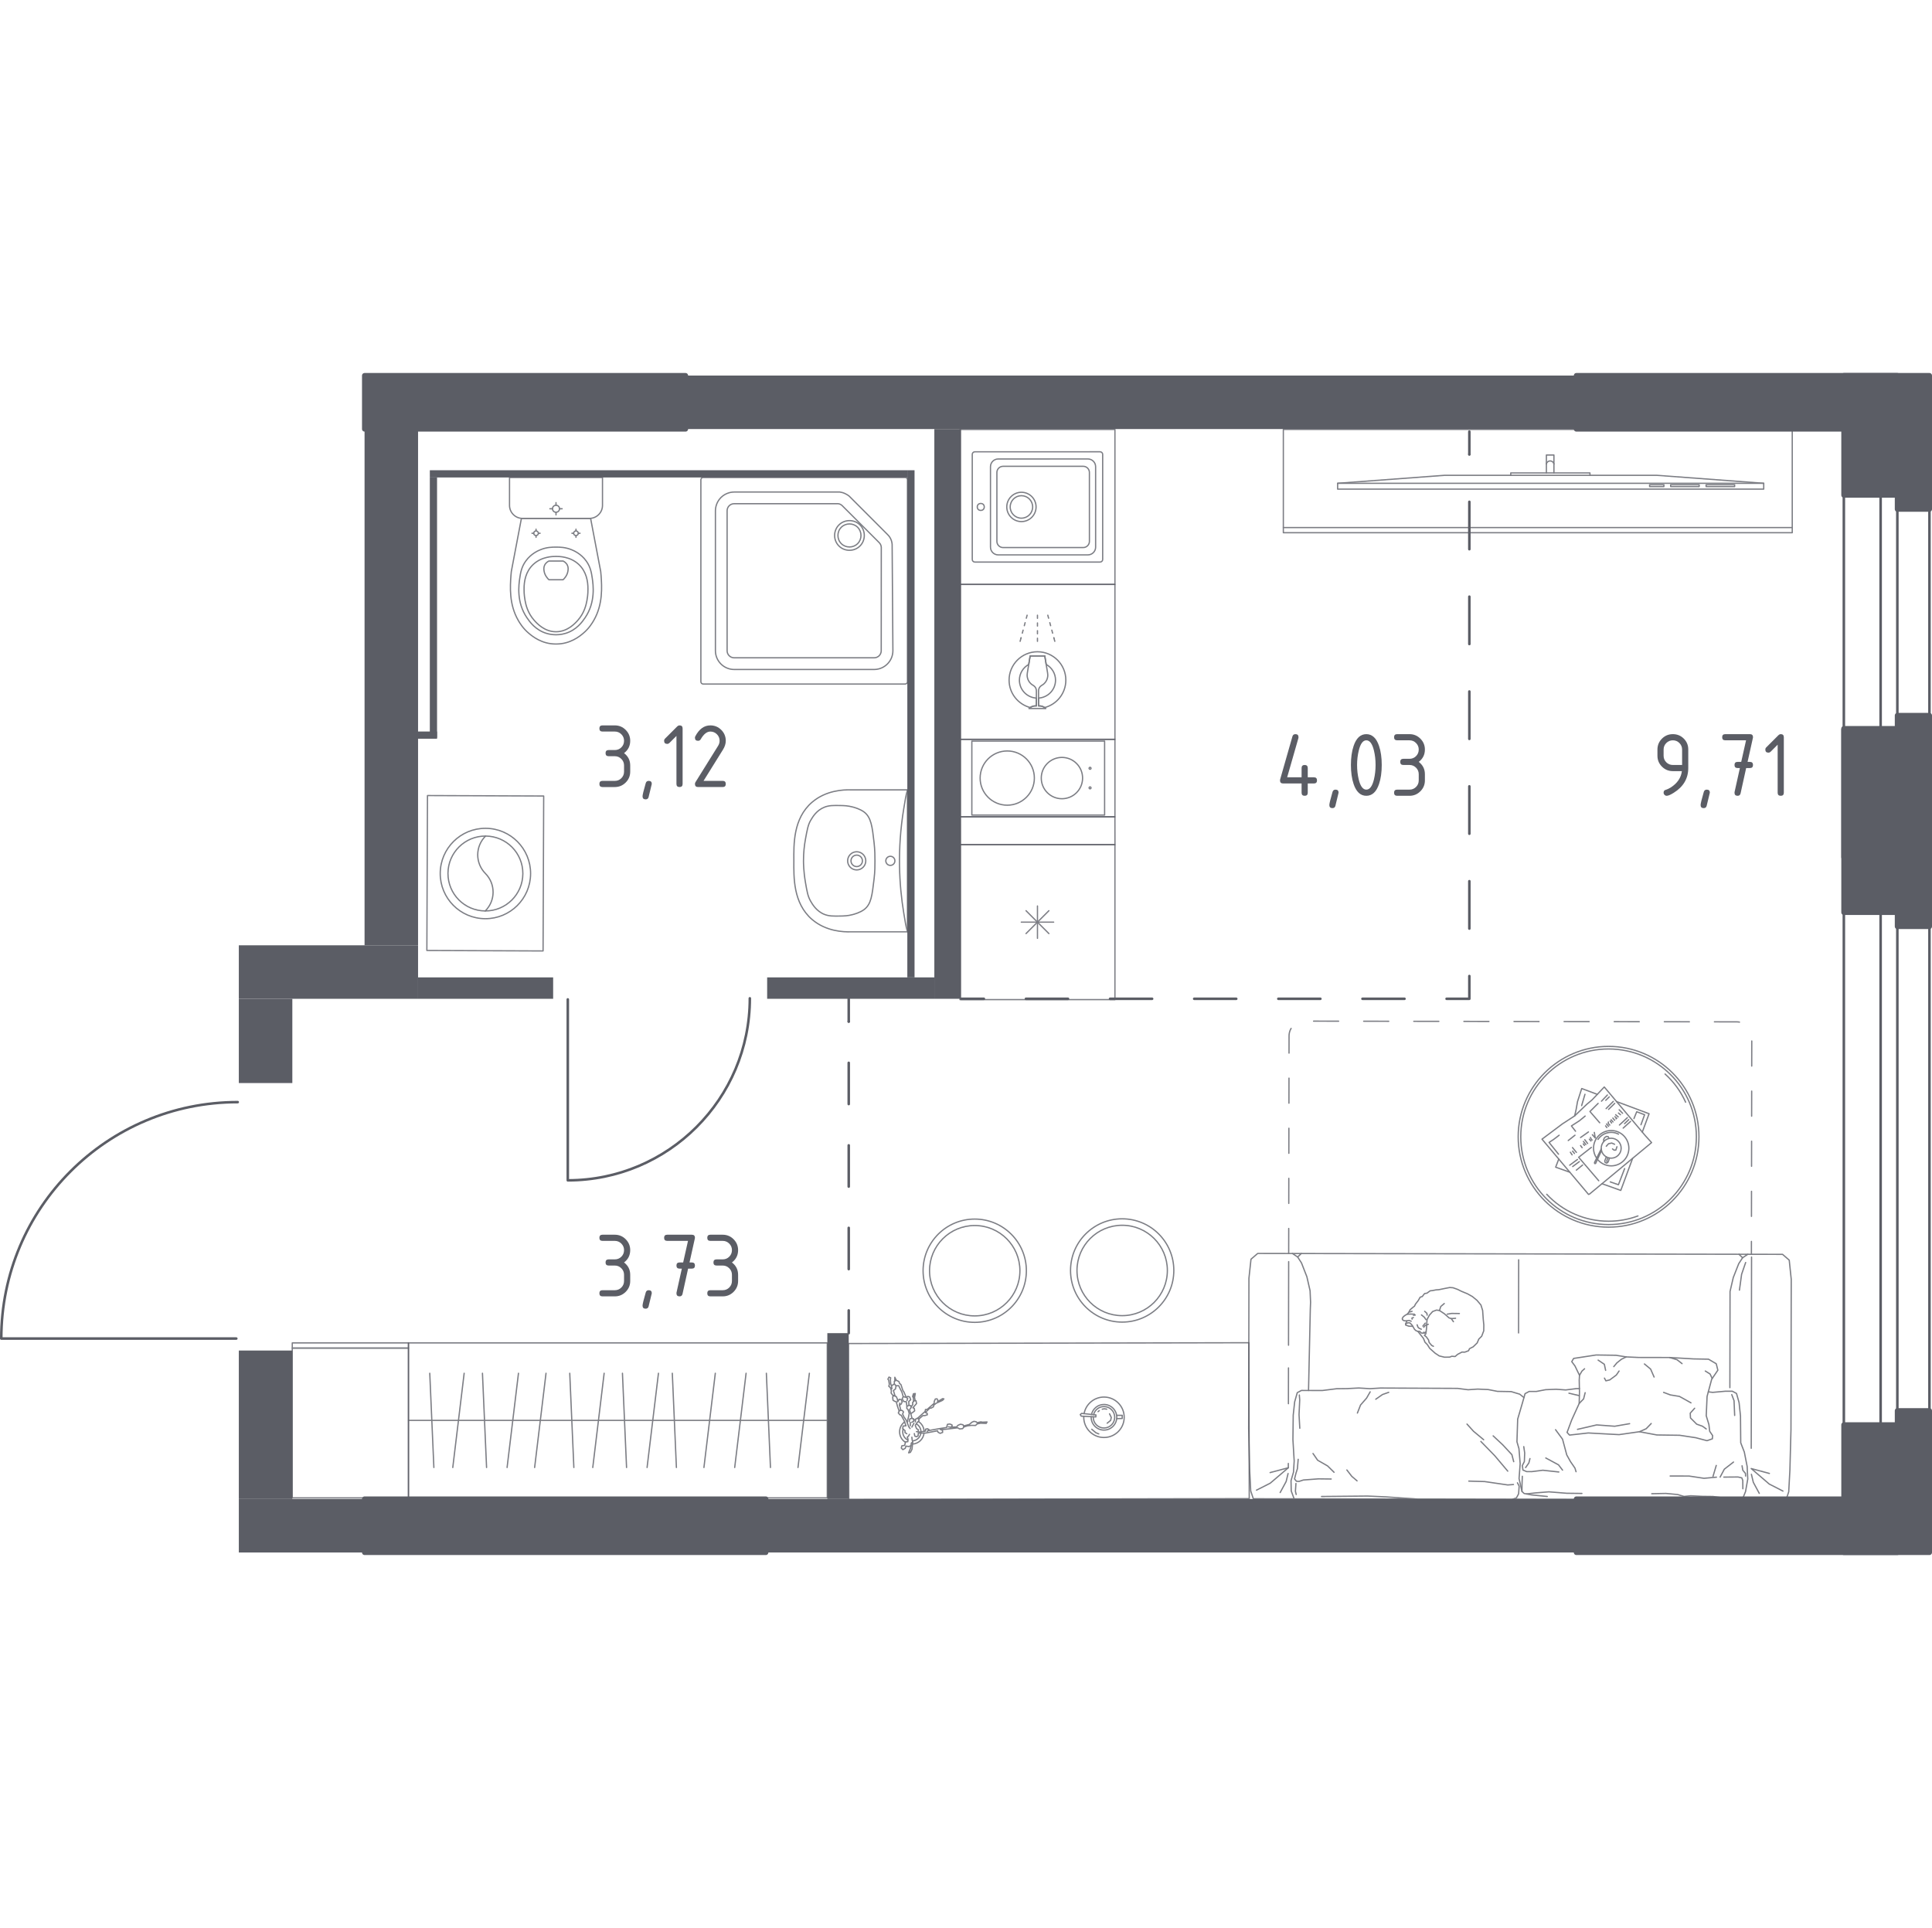 <?xml version="1.0" encoding="iso-8859-1"?>
<!-- Generator: Adobe Illustrator 27.0.0, SVG Export Plug-In . SVG Version: 6.00 Build 0)  -->
<svg version="1.1" xmlns="http://www.w3.org/2000/svg" xmlns:xlink="http://www.w3.org/1999/xlink" x="0px" y="0px"
	 viewBox="0 0 1001.984 1000" style="enable-background:new 0 0 1001.984 1000;" xml:space="preserve">
<g id="&#x426;&#x432;&#x435;&#x442;_&#x43F;&#x43E;&#x43C;&#x435;&#x449;&#x435;&#x43D;&#x438;&#x439;">
</g>
<g id="&#x41E;&#x43A;&#x43D;&#x430;_x2C__&#x434;&#x432;&#x435;&#x440;&#x438;">
	<g>
		
			<path style="fill:none;stroke:#5B5D65;stroke-width:1.323;stroke-linecap:round;stroke-linejoin:round;stroke-miterlimit:10;" d="
			M122.555,694.256l-121.894,0c0-67.732,54.896-122.628,122.628-122.628"/>
	</g>
	<g>
		
			<path style="fill:none;stroke:#5B5D65;stroke-width:1.323;stroke-linecap:round;stroke-linejoin:round;stroke-miterlimit:10;" d="
			M294.473,518.353l0,93.842c52.144,0,94.407-42.263,94.407-94.407"/>
	</g>
	<g>
		
			<rect x="956.266" y="253.533" style="fill:none;stroke:#5B5D65;stroke-width:1.323;stroke-linecap:round;stroke-linejoin:round;stroke-miterlimit:10;" width="44.395" height="486.045"/>
		
			<rect x="975.342" y="253.533" style="fill:none;stroke:#5B5D65;stroke-width:1.323;stroke-linecap:round;stroke-linejoin:round;stroke-miterlimit:10;" width="8.671" height="486.045"/>
	</g>
</g>
<g id="&#x41F;&#x443;&#x43D;&#x43A;&#x442;&#x438;&#x440;">
	<g>
		<g>
			
				<line style="fill:none;stroke:#5B5D65;stroke-width:1.323;stroke-linecap:round;stroke-linejoin:round;" x1="498.445" y1="518.035" x2="510.257" y2="518.035"/>
			
				<line style="fill:none;stroke:#5B5D65;stroke-width:1.323;stroke-linecap:round;stroke-linejoin:round;stroke-dasharray:21.816,21.816,0,0,0,0;" x1="532.072" y1="518.035" x2="750.228" y2="518.035"/>
			<polyline style="fill:none;stroke:#5B5D65;stroke-width:1.323;stroke-linecap:round;stroke-linejoin:round;" points="
				750.228,518.035 762.04,518.035 762.04,506.223 			"/>
			
				<line style="fill:none;stroke:#5B5D65;stroke-width:1.323;stroke-linecap:round;stroke-linejoin:round;stroke-dasharray:24.596,24.596,0,0,0,0;" x1="762.04" y1="481.627" x2="762.04" y2="235.662"/>
			
				<line style="fill:none;stroke:#5B5D65;stroke-width:1.323;stroke-linecap:round;stroke-linejoin:round;" x1="762.04" y1="235.662" x2="762.04" y2="223.851"/>
		</g>
	</g>
	<g>
		<g>
			
				<line style="fill:none;stroke:#5B5D65;stroke-width:1.323;stroke-linecap:round;stroke-linejoin:round;" x1="440.176" y1="691.452" x2="440.176" y2="679.641"/>
			
				<line style="fill:none;stroke:#5B5D65;stroke-width:1.323;stroke-linecap:round;stroke-linejoin:round;stroke-dasharray:21.399,21.399,0,0,0,0;" x1="440.176" y1="658.241" x2="440.176" y2="529.846"/>
			
				<line style="fill:none;stroke:#5B5D65;stroke-width:1.323;stroke-linecap:round;stroke-linejoin:round;" x1="440.176" y1="529.846" x2="440.176" y2="518.035"/>
		</g>
	</g>
</g>
<g id="&#x421;&#x430;&#x43D;&#x442;&#x435;&#x445;&#x43D;&#x438;&#x43A;&#x430;">
	<g style="opacity:0.8;">
		
			<rect x="497.877" y="383.469" style="fill:none;stroke:#5B5D65;stroke-width:0.661;stroke-linecap:round;stroke-linejoin:round;stroke-miterlimit:10;" width="80.357" height="40.178"/>
		
			<circle style="fill:none;stroke:#5B5D65;stroke-width:0.661;stroke-linecap:round;stroke-linejoin:round;stroke-miterlimit:10;" cx="522.385" cy="403.56" r="14.063"/>
		
			<path style="fill:none;stroke:#5B5D65;stroke-width:0.661;stroke-linecap:round;stroke-linejoin:round;stroke-miterlimit:10;" d="
			M550.743,392.843c-5.918,0.001-10.713,4.799-10.712,10.714c0.001,5.918,4.797,10.715,10.714,10.714
			c5.918-0.001,10.713-4.799,10.712-10.717C561.457,397.64,556.661,392.842,550.743,392.843z"/>
		
			<path style="fill:none;stroke:#5B5D65;stroke-width:0.661;stroke-linecap:round;stroke-linejoin:round;stroke-miterlimit:10;" d="
			M564.83,398.478c0-0.276,0.224-0.503,0.503-0.503c0.276,0,0.501,0.227,0.501,0.503s-0.224,0.503-0.501,0.503
			C565.055,398.981,564.83,398.754,564.83,398.478z"/>
		
			<path style="fill:none;stroke:#5B5D65;stroke-width:0.661;stroke-linecap:round;stroke-linejoin:round;stroke-miterlimit:10;" d="
			M564.831,408.633c0-0.276,0.224-0.503,0.503-0.503c0.276,0,0.501,0.227,0.501,0.503c0,0.276-0.224,0.503-0.501,0.503
			C565.056,409.136,564.831,408.909,564.831,408.633z"/>
		
			<rect x="504.021" y="384.366" style="fill:none;stroke:#5B5D65;stroke-width:0.661;stroke-linecap:round;stroke-linejoin:round;stroke-miterlimit:10;" width="68.857" height="38.385"/>
	</g>
	<g style="opacity:0.8;">
		
			<ellipse style="fill:none;stroke:#5B5D65;stroke-width:0.661;stroke-linecap:round;stroke-linejoin:round;stroke-miterlimit:10;" cx="529.739" cy="262.925" rx="5.826" ry="5.83"/>
		
			<ellipse style="fill:none;stroke:#5B5D65;stroke-width:0.661;stroke-linecap:round;stroke-linejoin:round;stroke-miterlimit:10;" cx="508.654" cy="262.928" rx="1.812" ry="1.814"/>
		
			<path style="fill:none;stroke:#5B5D65;stroke-width:0.661;stroke-linecap:round;stroke-linejoin:round;stroke-miterlimit:10;" d="
			M504.237,235.668l0.006,54.52c0,0.732,0.6,1.332,1.335,1.332l64.964-0.007c0.735,0,1.335-0.6,1.335-1.332l-0.006-54.52
			c0-0.735-0.6-1.335-1.335-1.335l-64.964,0.007C504.837,234.333,504.237,234.933,504.237,235.668z"/>
		
			<path style="fill:none;stroke:#5B5D65;stroke-width:0.661;stroke-linecap:round;stroke-linejoin:round;stroke-miterlimit:10;" d="
			M513.689,242.055l0.004,41.745c0,2.199,1.8,3.999,4.002,3.999l46.526-0.005c2.199,0,3.999-1.801,3.999-4l-0.004-41.745
			c0-2.199-1.8-4.002-4-4.001l-46.526,0.005C515.489,238.053,513.689,239.856,513.689,242.055z"/>
		
			<path style="fill:none;stroke:#5B5D65;stroke-width:0.661;stroke-linecap:round;stroke-linejoin:round;stroke-miterlimit:10;" d="
			M517.011,245.056l0.004,35.74c0,1.76,1.441,3.201,3.201,3.201l41.579-0.004c1.76,0,3.201-1.441,3.201-3.201l-0.004-35.74
			c0-1.76-1.441-3.201-3.201-3.201l-41.579,0.004C518.452,241.855,517.011,243.296,517.011,245.056z"/>
		
			<ellipse style="fill:none;stroke:#5B5D65;stroke-width:0.661;stroke-linecap:round;stroke-linejoin:round;stroke-miterlimit:10;" cx="529.739" cy="262.925" rx="7.595" ry="7.6"/>
		
			<rect x="497.877" y="222.747" style="fill:none;stroke:#5B5D65;stroke-width:0.661;stroke-linecap:round;stroke-linejoin:round;stroke-miterlimit:10;" width="80.357" height="80.357"/>
	</g>
	<g style="opacity:0.8;">
		<g>
			
				<path style="fill:none;stroke:#5B5D65;stroke-width:0.661;stroke-linecap:round;stroke-linejoin:round;stroke-miterlimit:10;" d="
				M436.308,273.481c-2.313,2.313-2.313,6.168,0,8.481c2.322,2.317,6.18,2.317,8.486-0.005c2.317-2.308,2.317-6.163,0-8.476
				C442.488,271.159,438.63,271.159,436.308,273.481z"/>
			
				<path style="fill:none;stroke:#5B5D65;stroke-width:0.661;stroke-linecap:round;stroke-linejoin:round;stroke-miterlimit:10;" d="
				M364.708,247.642l104.703,0c0.673,0,1.219,0.546,1.219,1.219l0,104.703c0,0.673-0.546,1.219-1.219,1.219l-104.703,0
				c-0.673,0-1.219-0.546-1.219-1.219l0-104.703C363.489,248.188,364.035,247.642,364.708,247.642z"/>
			
				<path style="fill:none;stroke:#5B5D65;stroke-width:0.661;stroke-linecap:round;stroke-linejoin:round;stroke-miterlimit:10;" d="
				M435.089,272.264c-2.977,2.979-2.977,7.937,0,10.916c2.988,2.984,7.956,2.984,10.923-0.005c2.984-2.974,2.984-7.933,0-10.912
				C443.045,269.276,438.077,269.276,435.089,272.264z"/>
			
				<path style="fill:none;stroke:#5B5D65;stroke-width:0.661;stroke-linecap:round;stroke-linejoin:round;stroke-miterlimit:10;" d="
				M380.754,261.249l53.956,0c0.765,0.104,1.505,0.437,2.093,1.025l19.196,19.196c0.678,0.678,1.023,1.554,1.058,2.44l-0.033,53.608
				c0,2.02-1.639,3.659-3.659,3.659l-72.611,0c-2.02,0-3.659-1.639-3.659-3.659l0-72.611
				C377.094,262.888,378.734,261.249,380.754,261.249z"/>
			
				<path style="fill:none;stroke:#5B5D65;stroke-width:0.661;stroke-linecap:round;stroke-linejoin:round;stroke-miterlimit:10;" d="
				M373.893,258.048c2.792-2.792,6.251-2.858,6.9-2.858l54.709,0c0.697,0.097,1.647,0.302,2.695,0.772
				c0.966,0.43,1.708,0.947,2.23,1.37c6.581,6.591,13.163,13.179,19.744,19.77c0.475,0.435,1.181,1.188,1.732,2.31
				c0.605,1.233,0.749,2.353,0.784,3.019c0.132,18.351,0.262,36.699,0.394,55.049c0,5.388-4.368,9.756-9.756,9.756l-72.533,0
				c-5.391,0-9.759-4.368-9.759-9.756l0-72.533C371.035,264.298,371.101,260.84,373.893,258.048z"/>
		</g>
	</g>
	<g style="opacity:0.8;">
		<g>
			
				<path style="fill:none;stroke:#5B5D65;stroke-width:0.661;stroke-linecap:round;stroke-linejoin:round;stroke-miterlimit:10;" d="
				M264.253,247.642l0,13.158l0,1.344c0,3.702,3.038,6.733,6.749,6.733l34.714,0c3.714,0,6.749-3.031,6.749-6.733v-1.344l0-13.158
				L264.253,247.642z"/>
			
				<path style="fill:none;stroke:#5B5D65;stroke-width:0.661;stroke-linecap:round;stroke-linejoin:round;stroke-miterlimit:10;" d="
				M290.18,263.869c0,1.002-0.815,1.814-1.821,1.814c-1.004,0-1.819-0.813-1.819-1.814s0.815-1.817,1.819-1.817
				C289.365,262.052,290.18,262.867,290.18,263.869z"/>
			
				<line style="fill:none;stroke:#5B5D65;stroke-width:0.661;stroke-linecap:round;stroke-linejoin:round;stroke-miterlimit:10;" x1="285.18" y1="263.869" x2="286.54" y2="263.869"/>
			
				<line style="fill:none;stroke:#5B5D65;stroke-width:0.661;stroke-linecap:round;stroke-linejoin:round;stroke-miterlimit:10;" x1="290.18" y1="263.869" x2="291.541" y2="263.869"/>
			
				<line style="fill:none;stroke:#5B5D65;stroke-width:0.661;stroke-linecap:round;stroke-linejoin:round;stroke-miterlimit:10;" x1="288.359" y1="267.04" x2="288.359" y2="265.684"/>
			
				<line style="fill:none;stroke:#5B5D65;stroke-width:0.661;stroke-linecap:round;stroke-linejoin:round;stroke-miterlimit:10;" x1="288.359" y1="262.053" x2="288.359" y2="260.697"/>
			
				<line style="fill:none;stroke:#5B5D65;stroke-width:0.661;stroke-linecap:round;stroke-linejoin:round;stroke-miterlimit:10;" x1="275.893" y1="276.581" x2="276.795" y2="276.581"/>
			
				<line style="fill:none;stroke:#5B5D65;stroke-width:0.661;stroke-linecap:round;stroke-linejoin:round;stroke-miterlimit:10;" x1="279.213" y1="276.581" x2="280.116" y2="276.581"/>
			
				<line style="fill:none;stroke:#5B5D65;stroke-width:0.661;stroke-linecap:round;stroke-linejoin:round;stroke-miterlimit:10;" x1="278.005" y1="278.687" x2="278.005" y2="277.787"/>
			
				<line style="fill:none;stroke:#5B5D65;stroke-width:0.661;stroke-linecap:round;stroke-linejoin:round;stroke-miterlimit:10;" x1="278.005" y1="275.375" x2="278.005" y2="274.475"/>
			
				<path style="fill:none;stroke:#5B5D65;stroke-width:0.661;stroke-linecap:round;stroke-linejoin:round;stroke-miterlimit:10;" d="
				M279.213,276.581c0,0.666-0.541,1.205-1.21,1.205c-0.666,0-1.207-0.539-1.207-1.205s0.541-1.205,1.207-1.205
				C278.672,275.376,279.213,275.915,279.213,276.581z"/>
			
				<path style="fill:none;stroke:#5B5D65;stroke-width:0.661;stroke-linecap:round;stroke-linejoin:round;stroke-miterlimit:10;" d="
				M299.923,276.581c0,0.666-0.541,1.205-1.21,1.205c-0.666,0-1.207-0.539-1.207-1.205s0.541-1.205,1.207-1.205
				C299.382,275.376,299.923,275.915,299.923,276.581z"/>
			
				<line style="fill:none;stroke:#5B5D65;stroke-width:0.661;stroke-linecap:round;stroke-linejoin:round;stroke-miterlimit:10;" x1="296.603" y1="276.581" x2="297.505" y2="276.581"/>
			
				<line style="fill:none;stroke:#5B5D65;stroke-width:0.661;stroke-linecap:round;stroke-linejoin:round;stroke-miterlimit:10;" x1="299.923" y1="276.581" x2="300.826" y2="276.581"/>
			
				<line style="fill:none;stroke:#5B5D65;stroke-width:0.661;stroke-linecap:round;stroke-linejoin:round;stroke-miterlimit:10;" x1="298.715" y1="278.687" x2="298.715" y2="277.787"/>
			
				<line style="fill:none;stroke:#5B5D65;stroke-width:0.661;stroke-linecap:round;stroke-linejoin:round;stroke-miterlimit:10;" x1="298.715" y1="275.375" x2="298.715" y2="274.475"/>
			
				<path style="fill:none;stroke:#5B5D65;stroke-width:0.661;stroke-linecap:round;stroke-linejoin:round;stroke-miterlimit:10;" d="
				M311.74,298.631c-0.066-0.933-0.142-1.699-0.198-2.204c-1.746-9.187-3.494-18.374-5.24-27.564
				c-5.981,0.002-11.963,0.005-17.942,0.007c-5.981-0.002-11.963-0.005-17.944-0.007c-1.746,9.189-3.494,18.377-5.24,27.564
				c-0.054,0.506-0.132,1.271-0.198,2.204c-0.387,5.509-1.039,14.786,3.806,23.153c0.782,1.351,2.388,4.07,5.455,6.669
				c1.838,1.557,6.718,5.568,13.945,5.573c0.059,0,0.116-0.005,0.177-0.007c0.059,0.002,0.116,0.007,0.175,0.007
				c7.226-0.005,12.107-4.016,13.945-5.573c3.069-2.599,4.673-5.318,5.455-6.669C312.78,313.417,312.128,304.14,311.74,298.631z"/>
			
				<path style="fill:none;stroke:#5B5D65;stroke-width:0.661;stroke-linecap:round;stroke-linejoin:round;stroke-miterlimit:10;" d="
				M307.155,299.839c-0.397-2.707-0.874-5.736-3.106-8.845c-2.752-3.836-6.449-5.393-7.654-5.885
				c-3.286-1.335-6.083-1.335-8.034-1.335c-1.954,0-4.751,0-8.034,1.335c-1.205,0.491-4.902,2.048-7.654,5.885
				c-2.232,3.109-2.712,6.137-3.107,8.845c-0.506,3.451-1.824,12.471,3.732,20.588c1.382,2.022,4.344,6.289,10.035,8.051
				c1.179,0.366,5.261,1.486,10.054,0c5.691-1.762,8.651-6.029,10.035-8.051C308.978,312.307,307.658,303.288,307.155,299.839z"/>
			
				<path style="fill:none;stroke:#5B5D65;stroke-width:0.661;stroke-linecap:round;stroke-linejoin:round;stroke-miterlimit:10;" d="
				M300.156,292.742c-4.46-4.165-10.271-4.151-11.797-4.141c-1.524-0.009-7.337-0.024-11.795,4.141
				c-3.945,3.685-4.8,8.745-4.772,12.764c-0.043,2.778,0.359,5.034,0.517,5.925c0.392,2.197,1.358,6.511,4.753,10.312
				c1.37,1.536,5.275,5.906,11.261,5.922c6.029,0.014,9.974-4.399,11.334-5.922c3.392-3.796,4.359-8.112,4.751-10.312
				c0.161-0.891,0.562-3.147,0.52-5.925C304.954,301.488,304.101,296.428,300.156,292.742z"/>
			
				<path style="fill:none;stroke:#5B5D65;stroke-width:0.661;stroke-linecap:round;stroke-linejoin:round;stroke-miterlimit:10;" d="
				M294.256,293.137c-0.638-1.337-1.8-1.951-2.223-2.15l-7.356,0c-0.423,0.198-1.588,0.813-2.221,2.15
				c-0.524,1.103-0.409,2.112-0.317,2.83c0.312,2.417,1.833,4.049,2.537,4.715h7.356c0.69-0.638,2.178-2.211,2.523-4.578
				C294.667,295.348,294.807,294.29,294.256,293.137z"/>
		</g>
	</g>
	<g style="opacity:0.8;">
		<g>
			
				<path style="fill:none;stroke:#5B5D65;stroke-width:0.661;stroke-linecap:round;stroke-linejoin:round;stroke-miterlimit:10;" d="
				M435.81,475.119c1.805-0.028,3.839-0.076,6.366-0.744c0.829-0.222,3.73-0.99,5.863-2.537c3.905-2.835,4.257-7.696,5.27-15.891
				c0.487-3.936,0.465-7.127,0.465-9.485c0-2.348-0.009-5.54-0.465-9.492c-0.931-8.051-1.448-13.116-5.27-15.891
				c-2.088-1.517-4.902-2.28-5.738-2.506c-2.573-0.699-4.649-0.747-6.492-0.775c-3.612-0.059-5.752-0.095-8.108,0.808
				c-4.186,1.604-6.218,5.079-7.274,6.889c-1.337,2.289-1.795,4.803-2.714,9.834c-0.581,3.21-0.999,6.955-0.999,11.127
				c0,1.153,0.031,5.466,0.999,11.131c0.827,4.84,1.243,7.259,2.662,9.742c0.86,1.505,2.995,5.329,7.326,6.983
				C430.062,475.211,432.223,475.175,435.81,475.119z"/>
			
				<path style="fill:none;stroke:#5B5D65;stroke-width:0.661;stroke-linecap:round;stroke-linejoin:round;stroke-miterlimit:10;" d="
				M444.309,449.461c-1.639,0-2.965-1.335-2.965-2.977c0-1.639,1.325-2.972,2.965-2.972c1.642,0,2.969,1.332,2.969,2.972
				C447.278,448.126,445.951,449.461,444.309,449.461z"/>
			
				<path style="fill:none;stroke:#5B5D65;stroke-width:0.661;stroke-linecap:round;stroke-linejoin:round;stroke-miterlimit:10;" d="
				M444.308,451.2c-2.596,0-4.701-2.114-4.701-4.718c0-2.599,2.105-4.708,4.701-4.708c2.601,0,4.706,2.11,4.706,4.708
				C449.014,449.085,446.909,451.2,444.308,451.2z"/>
			
				<path style="fill:none;stroke:#5B5D65;stroke-width:0.661;stroke-linecap:round;stroke-linejoin:round;stroke-miterlimit:10;" d="
				M470.629,409.67c-0.862,3.045-1.186,5.301-1.923,9.787c-3.487,21.211-2.367,39.668,0,54.06c0.737,4.486,1.061,6.742,1.923,9.787"
				/>
			
				<path style="fill:none;stroke:#5B5D65;stroke-width:0.661;stroke-linecap:round;stroke-linejoin:round;stroke-miterlimit:10;" d="
				M461.758,448.847c-1.302,0-2.358-1.058-2.358-2.362c0-1.302,1.056-2.358,2.358-2.358c1.306,0,2.36,1.056,2.36,2.358
				C464.118,447.788,463.064,448.847,461.758,448.847z"/>
			
				<path style="fill:none;stroke:#5B5D65;stroke-width:0.661;stroke-linecap:round;stroke-linejoin:round;stroke-miterlimit:10;" d="
				M441.169,483.304l29.461,0l0-73.634l-29.461,0c-3.699-0.097-12.735,0.194-20.004,6.409c-9.875,8.445-9.494,21.955-9.452,30.408
				c-0.043,8.452-0.423,21.963,9.452,30.408C428.434,483.11,437.47,483.401,441.169,483.304z"/>
		</g>
	</g>
</g>
<g id="&#x41C;&#x435;&#x431;&#x435;&#x43B;&#x44C;">
	<g style="opacity:0.8;">
		
			<line style="fill:none;stroke:#5B5D65;stroke-width:0.661;stroke-linecap:round;stroke-linejoin:round;stroke-miterlimit:10;" x1="752.678" y1="683.916" x2="753.786" y2="685.52"/>
		
			<polyline style="fill:none;stroke:#5B5D65;stroke-width:0.661;stroke-linecap:round;stroke-linejoin:round;stroke-miterlimit:10;" points="
			749.04,676.09 747.222,677.62 746.554,679.706 		"/>
		
			<polyline style="fill:none;stroke:#5B5D65;stroke-width:0.661;stroke-linecap:round;stroke-linejoin:round;stroke-miterlimit:10;" points="
			729.647,685.086 728.955,686.7 729.032,687.276 730.724,687.854 732.675,687.885 		"/>
		
			<line style="fill:none;stroke:#5B5D65;stroke-width:0.661;stroke-linecap:round;stroke-linejoin:round;stroke-miterlimit:10;" x1="730.724" y1="680.55" x2="732.328" y2="680.143"/>
		
			<line style="fill:none;stroke:#5B5D65;stroke-width:0.661;stroke-linecap:round;stroke-linejoin:round;stroke-miterlimit:10;" x1="733.991" y1="682.049" x2="733.068" y2="682.202"/>
		
			<polyline style="fill:none;stroke:#5B5D65;stroke-width:0.661;stroke-linecap:round;stroke-linejoin:round;stroke-miterlimit:10;" points="
			729.801,681.626 731.684,681.549 733.53,681.626 		"/>
		
			<polyline style="fill:none;stroke:#5B5D65;stroke-width:0.661;stroke-linecap:round;stroke-linejoin:round;stroke-miterlimit:10;" points="
			731.877,685.278 730.762,684.856 729.647,685.086 728.148,685.008 727.341,684.471 727.264,683.779 727.802,682.933 
			728.801,682.164 729.801,681.626 730.724,680.55 731.3,679.32 732.761,678.09 733.607,677.437 734.068,676.437 735.529,674.553 
			736.533,672.803 737.604,672.478 738.813,670.926 740.065,670.709 741.696,669.504 742.948,669.364 744.678,669.018 
			746.254,668.903 749.444,668.249 751.866,667.788 753.557,667.903 755.941,668.748 757.94,669.748 761.015,671.016 
			763.629,672.478 766.012,674.438 768.05,676.859 768.934,679.704 769.241,684.163 769.549,687.238 769.506,690.242 
			768.44,693.039 766.948,694.531 766.089,696.541 764.022,698.546 762.13,699.502 761.624,700.576 759.64,701.314 758.21,701.269 
			755.941,702.461 754.658,703.574 752.951,703.435 751.828,703.883 749.137,703.922 746.446,703.269 744.293,701.846 
			741.48,699.335 740.279,697.415 739.045,696.179 738.214,694.132 736.374,691.851 735.375,690.544 		"/>
		
			<polyline style="fill:none;stroke:#5B5D65;stroke-width:0.661;stroke-linecap:round;stroke-linejoin:round;stroke-miterlimit:10;" points="
			734.952,687.116 735.4,688.366 735.977,688.91 737.13,689.423 		"/>
		
			<line style="fill:none;stroke:#5B5D65;stroke-width:0.661;stroke-linecap:round;stroke-linejoin:round;stroke-miterlimit:10;" x1="738.76" y1="691.355" x2="738.428" y2="690.966"/>
		
			<polyline style="fill:none;stroke:#5B5D65;stroke-width:0.661;stroke-linecap:round;stroke-linejoin:round;stroke-miterlimit:10;" points="
			739.535,684.435 738.704,683.218 737.21,681.999 		"/>
		
			<polyline style="fill:none;stroke:#5B5D65;stroke-width:0.661;stroke-linecap:round;stroke-linejoin:round;stroke-miterlimit:10;" points="
			738.871,680.117 740.033,681.169 740.144,682.11 		"/>
		
			<polyline style="fill:none;stroke:#5B5D65;stroke-width:0.661;stroke-linecap:round;stroke-linejoin:round;stroke-miterlimit:10;" points="
			756.861,681.279 752.875,681.225 750.551,681.612 		"/>
		
			<polyline style="fill:none;stroke:#5B5D65;stroke-width:0.661;stroke-linecap:round;stroke-linejoin:round;stroke-miterlimit:10;" points="
			754.896,683.742 752.678,683.916 751.492,683.523 749.117,681.414 746.554,679.706 745.005,679.493 743.003,680.24 
			741.321,682.135 740.12,684.351 739.933,686.46 739.827,688.996 739.479,691.773 738.76,692.628 739.701,693.348 740.863,694.952 
			741.196,696.281 742.524,697.831 743.41,698.273 		"/>
		
			<polyline style="fill:none;stroke:#5B5D65;stroke-width:0.661;stroke-linecap:round;stroke-linejoin:round;stroke-miterlimit:10;" points="
			739.604,690.778 738.76,691.355 737.611,691.451 737.104,691.371 736.303,690.544 735.375,690.544 734.414,690.199 
			733.607,689.468 732.953,688.316 732.107,687.008 731.146,686.123 730.108,686.086 728.955,686.7 		"/>
		
			<polyline style="fill:none;stroke:#5B5D65;stroke-width:0.661;stroke-linecap:round;stroke-linejoin:round;stroke-miterlimit:10;" points="
			733.027,683.362 732.252,683.638 732.363,684.192 		"/>
		
			<line style="fill:none;stroke:#5B5D65;stroke-width:0.661;stroke-linecap:round;stroke-linejoin:round;stroke-miterlimit:10;" x1="737.926" y1="687.792" x2="739.17" y2="686.262"/>
		
			<polyline style="fill:none;stroke:#5B5D65;stroke-width:0.661;stroke-linecap:round;stroke-linejoin:round;stroke-miterlimit:10;" points="
			740.745,686.861 739.143,687.47 738.374,688.398 		"/>
	</g>
	<g style="opacity:0.8;">
		
			<polyline style="fill:none;stroke:#5B5D65;stroke-width:0.661;stroke-linecap:round;stroke-linejoin:round;stroke-miterlimit:10;" points="
			470.379,726.423 470.764,725.294 470.007,724.775 468.827,722.03 468.212,721.106 467.262,718.157 466.492,717.464 
			466.211,716.54 464.8,715.874 463.825,716.412 463.845,717.818 464.731,718.749 466.083,718.695 466.57,719.747 467.776,722.106 
			468.417,724.389 		"/>
		
			<polyline style="fill:none;stroke:#5B5D65;stroke-width:0.661;stroke-linecap:round;stroke-linejoin:round;stroke-miterlimit:10;" points="
			464.731,718.749 464.421,720.388 463.356,721.231 464.197,724.072 		"/>
		
			<line style="fill:none;stroke:#5B5D65;stroke-width:0.661;stroke-linecap:round;stroke-linejoin:round;stroke-miterlimit:10;" x1="463.845" y1="717.818" x2="462.337" y2="718.749"/>
		
			<polyline style="fill:none;stroke:#5B5D65;stroke-width:0.661;stroke-linecap:round;stroke-linejoin:round;stroke-miterlimit:10;" points="
			464.8,715.874 464.082,714.334 464.083,716.269 		"/>
		
			<polyline style="fill:none;stroke:#5B5D65;stroke-width:0.661;stroke-linecap:round;stroke-linejoin:round;stroke-miterlimit:10;" points="
			462.578,720.265 462.337,718.749 461.926,717.617 461.798,715.565 461.926,714.616 461.054,714.231 460.49,715.334 
			460.901,715.822 461.233,718.028 460.951,719.003 461.773,719.695 462.285,721.311 462.157,722.517 463.282,724.05 		"/>
		
			<polyline style="fill:none;stroke:#5B5D65;stroke-width:0.661;stroke-linecap:round;stroke-linejoin:round;stroke-miterlimit:10;" points="
			467.202,731.462 466.504,728.782 467.317,728.301 467.871,727.193 467.428,725.9 466.356,725.753 465.581,727.046 
			465.434,725.753 464.842,724.385 463.476,723.72 462.958,724.607 463.143,726.27 464.066,726.824 464.805,727.008 
			465.544,729.668 466.331,731.845 		"/>
		
			<polyline style="fill:none;stroke:#5B5D65;stroke-width:0.661;stroke-linecap:round;stroke-linejoin:round;stroke-miterlimit:10;" points="
			470.466,737.685 471.236,734.734 471.557,733.102 470.934,731.127 470.265,730.444 470.346,729.41 471.418,728.855 
			472.452,729.114 472.452,730.186 471.712,731.146 472.489,733.658 472.969,735.616 		"/>
		
			<polyline style="fill:none;stroke:#5B5D65;stroke-width:0.661;stroke-linecap:round;stroke-linejoin:round;stroke-miterlimit:10;" points="
			470.346,729.41 470.034,727.058 468.648,726.879 467.903,725.518 468.417,724.389 470.007,724.775 470.802,724.237 
			471.804,724.569 472.342,726.006 471.29,726.879 471.418,728.855 		"/>
		
			<polyline style="fill:none;stroke:#5B5D65;stroke-width:0.661;stroke-linecap:round;stroke-linejoin:round;stroke-miterlimit:10;" points="
			475.301,742.522 477.056,742.735 479.983,742.255 480.036,741.246 481.046,741.032 481.844,741.511 480.886,742.415 		"/>
		
			<polyline style="fill:none;stroke:#5B5D65;stroke-width:0.661;stroke-linecap:round;stroke-linejoin:round;stroke-miterlimit:10;" points="
			487.59,741.299 488.813,741.884 488.866,742.947 487.59,743.426 486.472,742.842 486.259,742.097 480.036,743.267 476.259,743.32 
			476.153,744.703 475.248,745.181 474.45,744.862 474.184,743.533 		"/>
		
			<polyline style="fill:none;stroke:#5B5D65;stroke-width:0.661;stroke-linecap:round;stroke-linejoin:round;stroke-miterlimit:10;" points="
			481.295,742.03 487.163,740.979 490.94,740.394 491.367,738.745 492.589,738.585 493.706,739.011 493.812,739.65 493.068,740.234 
					"/>
		
			<polyline style="fill:none;stroke:#5B5D65;stroke-width:0.661;stroke-linecap:round;stroke-linejoin:round;stroke-miterlimit:10;" points="
			499.721,739.586 502.749,738.798 504.027,737.681 505.09,737.202 506.261,737.415 506.739,737.894 508.655,737.469 
			509.611,737.627 511.898,737.522 511.474,738.267 508.548,738.16 506.792,738.532 505.941,739.33 503.92,739.276 501.899,739.49 
			499.93,740.075 		"/>
		
			<polyline style="fill:none;stroke:#5B5D65;stroke-width:0.661;stroke-linecap:round;stroke-linejoin:round;stroke-miterlimit:10;" points="
			474.77,737.469 474.716,736.138 475.673,735.606 476.578,735.979 476.578,736.936 475.62,737.894 474.663,739.276 
			475.355,740.979 476.311,741.564 476.133,742.623 		"/>
		
			<polyline style="fill:none;stroke:#5B5D65;stroke-width:0.661;stroke-linecap:round;stroke-linejoin:round;stroke-miterlimit:10;" points="
			475.798,735.658 479.799,732.057 479.977,731.047 480.838,731.033 484.476,727.855 484.521,726.861 485.085,725.614 
			485.975,725.524 486.376,726.133 486.242,727.025 488.825,725.436 489.524,725.539 488.825,726.312 485.515,727.811 
			484.238,728.851 484.131,729.649 482.908,730.34 482.217,730.34 479.929,732.627 480.833,733 480.939,733.799 479.61,734.223 
			478.599,734.223 476.578,735.979 		"/>
		
			<polyline style="fill:none;stroke:#5B5D65;stroke-width:0.661;stroke-linecap:round;stroke-linejoin:round;stroke-miterlimit:10;" points="
			471.672,743.948 471.2,744.825 470.539,745.424 470.881,746.258 470.816,747.754 469.662,747.797 469.17,749.656 467.717,749.892 
			467.439,751.046 468.251,751.88 469.512,751.153 469.833,750.042 471.329,750.255 472.44,749.827 		"/>
		
			<polyline style="fill:none;stroke:#5B5D65;stroke-width:0.661;stroke-linecap:round;stroke-linejoin:round;stroke-miterlimit:10;" points="
			472.911,745.424 473.062,746.749 473.381,747.926 472.976,751.709 472.142,753.291 471.244,753.526 472.163,751.261 
			472.44,749.827 472.634,748.437 473.381,747.926 		"/>
		
			<polyline style="fill:none;stroke:#5B5D65;stroke-width:0.661;stroke-linecap:round;stroke-linejoin:round;stroke-miterlimit:10;" points="
			471.529,737.315 471.823,735.948 472.969,735.616 473.781,735.874 473.93,737.131 472.895,737.685 		"/>
		
			<line style="fill:none;stroke:#5B5D65;stroke-width:0.661;stroke-linecap:round;stroke-linejoin:round;stroke-miterlimit:10;" x1="466.504" y1="728.782" x2="466.652" y2="727.747"/>
		
			<polyline style="fill:none;stroke:#5B5D65;stroke-width:0.661;stroke-linecap:round;stroke-linejoin:round;stroke-miterlimit:10;" points="
			472.452,729.88 473.419,728.417 473.265,727.494 474.162,726.443 475.061,726.493 475.343,727.981 474.394,729.058 
			473.444,730.162 474.162,730.444 474.369,731.752 473.214,732.677 472.342,733.181 		"/>
		
			<line style="fill:none;stroke:#5B5D65;stroke-width:0.661;stroke-linecap:round;stroke-linejoin:round;stroke-miterlimit:10;" x1="473.782" y1="726.889" x2="473.714" y2="724.992"/>
		
			<polyline style="fill:none;stroke:#5B5D65;stroke-width:0.661;stroke-linecap:round;stroke-linejoin:round;stroke-miterlimit:10;" points="
			474.698,722.77 474.162,723.625 473.714,724.992 473.287,724.331 473.736,722.876 474.698,722.77 474.313,724.821 
			474.635,726.469 		"/>
		
			<polyline style="fill:none;stroke:#5B5D65;stroke-width:0.661;stroke-linecap:round;stroke-linejoin:round;stroke-miterlimit:10;" points="
			471.997,740.927 471.259,739.93 470.466,737.685 469.846,736.359 468.794,734.897 468.128,733.409 468.564,732.306 
			468.025,731.639 466.947,731.409 466.331,731.845 465.895,732.82 466.665,733.768 467.383,734.051 468.905,736.828 
			469.863,739.487 468.373,739.647 468.16,740.976 469.383,742.041 469.331,742.999 470.287,743.637 		"/>
		
			<line style="fill:none;stroke:#5B5D65;stroke-width:0.661;stroke-linecap:round;stroke-linejoin:round;stroke-miterlimit:10;" x1="472.921" y1="740.19" x2="473.993" y2="738.157"/>
		
			<line style="fill:none;stroke:#5B5D65;stroke-width:0.661;stroke-linecap:round;stroke-linejoin:round;stroke-miterlimit:10;" x1="472.071" y1="739.487" x2="472.146" y2="737.751"/>
		
			<polyline style="fill:none;stroke:#5B5D65;stroke-width:0.661;stroke-linecap:round;stroke-linejoin:round;stroke-miterlimit:10;" points="
			491.794,740.037 493.068,740.234 496.153,740.075 496.791,739.276 498.122,738.692 499.452,738.958 499.93,740.075 
			499.239,740.979 497.696,741.139 496.686,740.554 490.409,741.299 487.977,741.484 		"/>
		
			<path style="fill:none;stroke:#5B5D65;stroke-width:0.661;stroke-linecap:round;stroke-linejoin:round;stroke-miterlimit:10;" d="
			M475.206,738.493c1.502,0.834,2.433,2.418,2.433,4.136c0,2.489-1.93,4.554-4.415,4.721"/>
		
			<path style="fill:none;stroke:#5B5D65;stroke-width:0.661;stroke-linecap:round;stroke-linejoin:round;stroke-miterlimit:10;" d="
			M473.836,736.337c0.303,0.045,0.603,0.112,0.896,0.199"/>
		
			<path style="fill:none;stroke:#5B5D65;stroke-width:0.661;stroke-linecap:round;stroke-linejoin:round;stroke-miterlimit:10;" d="
			M469.593,748.056c-1.892-1.156-3.045-3.212-3.045-5.428c0-2.025,0.965-3.93,2.599-5.129"/>
		
			<path style="fill:none;stroke:#5B5D65;stroke-width:0.661;stroke-linecap:round;stroke-linejoin:round;stroke-miterlimit:10;" d="
			M476.277,737.236c1.783,1.115,2.9,3.038,2.983,5.137"/>
		
			<path style="fill:none;stroke:#5B5D65;stroke-width:0.661;stroke-linecap:round;stroke-linejoin:round;stroke-miterlimit:10;" d="
			M479.232,743.278c-0.318,3.106-2.846,5.521-5.963,5.7"/>
		
			<path style="fill:none;stroke:#5B5D65;stroke-width:0.661;stroke-linecap:round;stroke-linejoin:round;stroke-miterlimit:10;" d="
			M470.853,746.89c-1.637-0.788-2.677-2.444-2.677-4.262c0-0.489,0.076-0.976,0.224-1.443"/>
	</g>
	<g style="opacity:0.8;">
		
			<line style="fill:none;stroke:#5B5D65;stroke-width:0.661;stroke-linecap:round;stroke-linejoin:round;stroke-miterlimit:10;" x1="693.731" y1="250.661" x2="914.711" y2="250.661"/>
		
			<polygon style="fill:none;stroke:#5B5D65;stroke-width:0.661;stroke-linecap:round;stroke-linejoin:round;stroke-miterlimit:10;" points="
			914.711,250.661 859.384,246.533 749.058,246.533 693.731,250.661 693.731,253.689 914.711,253.689 		"/>
		
			<polyline style="fill:none;stroke:#5B5D65;stroke-width:0.661;stroke-linecap:round;stroke-linejoin:round;stroke-miterlimit:10;" points="
			783.514,246.533 783.514,245.287 824.593,245.287 824.593,246.533 		"/>
		
			<polyline style="fill:none;stroke:#5B5D65;stroke-width:0.661;stroke-linecap:round;stroke-linejoin:round;stroke-miterlimit:10;" points="
			801.997,245.287 801.997,235.995 805.905,235.995 805.905,245.287 		"/>
		
			<rect x="884.834" y="251.405" style="fill:none;stroke:#5B5D65;stroke-width:0.661;stroke-linecap:round;stroke-linejoin:round;stroke-miterlimit:10;" width="14.788" height="0.968"/>
		
			<rect x="866.446" y="251.405" style="fill:none;stroke:#5B5D65;stroke-width:0.661;stroke-linecap:round;stroke-linejoin:round;stroke-miterlimit:10;" width="14.781" height="0.968"/>
		
			<rect x="855.531" y="251.405" style="fill:none;stroke:#5B5D65;stroke-width:0.661;stroke-linecap:round;stroke-linejoin:round;stroke-miterlimit:10;" width="7.404" height="0.971"/>
		
			<path style="fill:none;stroke:#5B5D65;stroke-width:0.661;stroke-linecap:round;stroke-linejoin:round;stroke-miterlimit:10;" d="
			M801.997,240.641c0.192-0.924,1.006-1.584,1.95-1.584c0.944,0,1.759,0.66,1.957,1.584"/>
	</g>
	<g style="opacity:0.8;">
		<g>
			
				<polyline style="fill:none;stroke:#5B5D65;stroke-width:0.661;stroke-linecap:round;stroke-linejoin:round;stroke-miterlimit:10;" points="
				789.513,765.683 789.345,770.434 789.34,773.572 			"/>
			
				<line style="fill:none;stroke:#5B5D65;stroke-width:0.661;stroke-linecap:round;stroke-linejoin:round;stroke-miterlimit:10;" x1="906.458" y1="650.547" x2="670.289" y2="650.143"/>
			
				<polyline style="fill:none;stroke:#5B5D65;stroke-width:0.661;stroke-linecap:round;stroke-linejoin:round;stroke-miterlimit:10;" points="
				902.113,669.148 903.24,660.94 905.336,654.821 			"/>
			
				<polyline style="fill:none;stroke:#5B5D65;stroke-width:0.661;stroke-linecap:round;stroke-linejoin:round;stroke-miterlimit:10;" points="
				897.156,719.717 897.242,669.836 898.924,662.601 901.743,655.432 903.739,652.357 906.458,650.547 924.473,650.578 
				927.937,653.58 928.975,663.484 928.841,741.531 928.287,762.538 927.673,773.763 926.305,777.811 650.008,777.339 
				648.655,773.286 648.077,762.059 647.594,741.05 647.728,663.003 648.798,653.102 652.276,650.113 670.289,650.143 673,651.963 
				674.989,655.045 677.783,662.223 679.437,669.464 679.697,675.439 679.556,679.001 678.636,721.191 			"/>
			
				<line style="fill:none;stroke:#5B5D65;stroke-width:0.661;stroke-linecap:round;stroke-linejoin:round;stroke-miterlimit:10;" x1="903.74" y1="652.358" x2="901.868" y2="650.538"/>
			
				<polyline style="fill:none;stroke:#5B5D65;stroke-width:0.661;stroke-linecap:round;stroke-linejoin:round;stroke-miterlimit:10;" points="
				917.649,764.22 908.214,761.677 917.574,769.722 924.678,773.357 			"/>
			
				<polyline style="fill:none;stroke:#5B5D65;stroke-width:0.661;stroke-linecap:round;stroke-linejoin:round;stroke-miterlimit:10;" points="
				908.321,764.675 909.32,768.837 912.398,774.544 			"/>
			
				<polyline style="fill:none;stroke:#5B5D65;stroke-width:0.661;stroke-linecap:round;stroke-linejoin:round;stroke-miterlimit:10;" points="
				819.157,720.199 817.473,720.227 812.022,720.912 807.038,720.556 801.588,720.778 796.774,721.698 793.084,721.692 
				790.935,722.829 789.584,727.589 787.104,736.054 786.727,747.804 787.765,751.347 788.396,759.16 787.822,766.889 
				789.338,773.572 790.464,774.623 794.327,775.353 802.459,776.174 			"/>
			
				<polyline style="fill:none;stroke:#5B5D65;stroke-width:0.661;stroke-linecap:round;stroke-linejoin:round;stroke-miterlimit:10;" points="
				903.602,777.774 905.286,773.593 906.438,767.087 906.114,760.578 904.65,753.127 902.783,748.324 902.66,734.407 
				901.932,727.493 900.599,722.729 898.453,721.583 894.763,721.577 888.254,722.169 885.971,721.898 			"/>
			
				<polyline style="fill:none;stroke:#5B5D65;stroke-width:0.661;stroke-linecap:round;stroke-linejoin:round;stroke-miterlimit:10;" points="
				786.984,769.073 787.876,770.808 787.588,774.777 786.468,776.899 784.508,777.571 			"/>
			
				<polyline style="fill:none;stroke:#5B5D65;stroke-width:0.661;stroke-linecap:round;stroke-linejoin:round;stroke-miterlimit:10;" points="
				672.235,775.127 671.837,773.449 672.11,769.421 			"/>
			
				<polyline style="fill:none;stroke:#5B5D65;stroke-width:0.661;stroke-linecap:round;stroke-linejoin:round;stroke-miterlimit:10;" points="
				673.274,756.878 672.864,761.775 672.12,764.121 671.378,767.073 672.38,768.282 673.725,768.352 675.965,767.617 
				683.75,767.028 690.392,767.105 			"/>
			
				<line style="fill:none;stroke:#5B5D65;stroke-width:0.661;stroke-linecap:round;stroke-linejoin:round;stroke-miterlimit:10;" x1="888.398" y1="765.78" x2="890.099" y2="760.067"/>
			
				<polyline style="fill:none;stroke:#5B5D65;stroke-width:0.661;stroke-linecap:round;stroke-linejoin:round;stroke-miterlimit:10;" points="
				899.039,758.31 894.281,762.006 892.101,766.108 			"/>
			
				<polyline style="fill:none;stroke:#5B5D65;stroke-width:0.661;stroke-linecap:round;stroke-linejoin:round;stroke-miterlimit:10;" points="
				680.954,753.871 683.365,757.365 688.526,760.326 691.875,763.618 			"/>
			
				<polyline style="fill:none;stroke:#5B5D65;stroke-width:0.661;stroke-linecap:round;stroke-linejoin:round;stroke-miterlimit:10;" points="
				784.914,769.965 781.949,770.185 775.745,769.278 769.987,768.429 761.769,768.191 			"/>
			
				<line style="fill:none;stroke:#5B5D65;stroke-width:0.661;stroke-linecap:round;stroke-linejoin:round;stroke-miterlimit:10;" x1="668.152" y1="761.266" x2="658.71" y2="763.777"/>
			
				<line style="fill:none;stroke:#5B5D65;stroke-width:0.661;stroke-linecap:round;stroke-linejoin:round;stroke-miterlimit:10;" x1="668.24" y1="709.489" x2="668.208" y2="728.043"/>
			
				<polyline style="fill:none;stroke:#5B5D65;stroke-width:0.661;stroke-linecap:round;stroke-linejoin:round;stroke-miterlimit:10;" points="
				668.155,759.04 668.152,761.265 658.767,769.278 651.647,772.89 			"/>
			
				<polyline style="fill:none;stroke:#5B5D65;stroke-width:0.661;stroke-linecap:round;stroke-linejoin:round;stroke-miterlimit:10;" points="
				671.164,777.376 669.663,773.292 669.557,767.958 670.84,763.554 671.197,757.757 670.54,746.674 670.697,733.994 
				671.446,727.083 672.795,722.32 674.945,721.183 685.826,721.201 693.223,720.276 698.525,720.22 704.71,719.901 
				710.506,720.256 715.957,719.921 755.932,720.102 761.378,720.808 766.365,720.469 771.815,720.711 776.626,721.647 
				783.729,721.77 788.124,723.089 790.357,724.867 			"/>
			
				<polyline style="fill:none;stroke:#5B5D65;stroke-width:0.661;stroke-linecap:round;stroke-linejoin:round;stroke-miterlimit:10;" points="
				685.372,776.172 709.218,775.944 718.647,776.364 734.811,777.485 			"/>
			
				<polyline style="fill:none;stroke:#5B5D65;stroke-width:0.661;stroke-linecap:round;stroke-linejoin:round;stroke-miterlimit:10;" points="
				781.961,763.026 775.21,755.019 768.01,747.626 			"/>
			
				<polyline style="fill:none;stroke:#5B5D65;stroke-width:0.661;stroke-linecap:round;stroke-linejoin:round;stroke-miterlimit:10;" points="
				663.925,774.12 667.023,768.42 668.033,764.265 			"/>
			
				<polyline style="fill:none;stroke:#5B5D65;stroke-width:0.661;stroke-linecap:round;stroke-linejoin:round;stroke-miterlimit:10;" points="
				769.465,746.734 764.216,742.361 760.812,738.611 			"/>
			
				<polyline style="fill:none;stroke:#5B5D65;stroke-width:0.661;stroke-linecap:round;stroke-linejoin:round;stroke-miterlimit:10;" points="
				903.895,772.16 903.849,767.853 903.346,766.511 901.39,766.061 894.024,766.12 			"/>
			
				<polyline style="fill:none;stroke:#5B5D65;stroke-width:0.661;stroke-linecap:round;stroke-linejoin:round;stroke-miterlimit:10;" points="
				903.468,760.25 903.857,762.542 905.249,764.224 905.304,765.566 			"/>
			
				<polyline style="fill:none;stroke:#5B5D65;stroke-width:0.661;stroke-linecap:round;stroke-linejoin:round;stroke-miterlimit:10;" points="
				866.194,765.554 875.979,765.571 883.74,766.737 890.19,766.148 			"/>
			
				<polyline style="fill:none;stroke:#5B5D65;stroke-width:0.661;stroke-linecap:round;stroke-linejoin:round;stroke-miterlimit:10;" points="
				673.867,723.531 674.063,726.082 673.715,733.728 674.106,740.776 			"/>
			
				<line style="fill:none;stroke:#5B5D65;stroke-width:0.661;stroke-linecap:round;stroke-linejoin:round;stroke-miterlimit:10;" x1="819.014" y1="723.859" x2="813.696" y2="722.601"/>
			
				<polyline style="fill:none;stroke:#5B5D65;stroke-width:0.661;stroke-linecap:round;stroke-linejoin:round;stroke-miterlimit:10;" points="
				790.264,750.305 790.743,753.606 790.573,758.035 789.522,760.129 789.842,762.461 791.773,763.271 794.428,763.276 
				800.146,762.561 808.439,763.461 			"/>
			
				<polyline style="fill:none;stroke:#5B5D65;stroke-width:0.661;stroke-linecap:round;stroke-linejoin:round;stroke-miterlimit:10;" points="
				791.646,774.845 796.342,774.31 803.268,773.756 812.526,774.498 820.417,774.592 			"/>
			
				<polyline style="fill:none;stroke:#5B5D65;stroke-width:0.661;stroke-linecap:round;stroke-linejoin:round;stroke-miterlimit:10;" points="
				856.635,774.735 863.964,774.587 870.081,775.159 873.379,776.134 876.853,775.79 882.895,776.096 888.375,776.159 
				893.068,776.781 			"/>
			
				<polyline style="fill:none;stroke:#5B5D65;stroke-width:0.661;stroke-linecap:round;stroke-linejoin:round;stroke-miterlimit:10;" points="
				801.687,756.202 808.284,759.757 810.373,762.497 			"/>
			
				<polyline style="fill:none;stroke:#5B5D65;stroke-width:0.661;stroke-linecap:round;stroke-linejoin:round;stroke-miterlimit:10;" points="
				793.474,756.51 792.908,758.765 791.21,761.177 			"/>
			
				<line style="fill:none;stroke:#5B5D65;stroke-width:0.661;stroke-linecap:round;stroke-linejoin:round;stroke-miterlimit:10;" x1="673" y1="651.964" x2="674.881" y2="650.15"/>
			
				<line style="fill:none;stroke:#5B5D65;stroke-width:0.661;stroke-linecap:round;stroke-linejoin:round;stroke-miterlimit:10;" x1="908.402" y1="651.991" x2="908.233" y2="751.162"/>
			
				<line style="fill:none;stroke:#5B5D65;stroke-width:0.661;stroke-linecap:round;stroke-linejoin:round;stroke-miterlimit:10;" x1="668.334" y1="654.362" x2="668.26" y2="697.706"/>
			
				<polyline style="fill:none;stroke:#5B5D65;stroke-width:0.661;stroke-linecap:round;stroke-linejoin:round;stroke-miterlimit:10;" points="
				703.81,768.068 701.062,765.715 698.519,762.422 			"/>
			
				<polyline style="fill:none;stroke:#5B5D65;stroke-width:0.661;stroke-linecap:round;stroke-linejoin:round;stroke-miterlimit:10;" points="
				720.231,722.143 716.983,723.297 713.499,725.724 			"/>
			
				<polyline style="fill:none;stroke:#5B5D65;stroke-width:0.661;stroke-linecap:round;stroke-linejoin:round;stroke-miterlimit:10;" points="
				710.609,721.894 708.747,725.139 705.611,728.727 703.981,732.899 			"/>
			
				<polyline style="fill:none;stroke:#5B5D65;stroke-width:0.661;stroke-linecap:round;stroke-linejoin:round;stroke-miterlimit:10;" points="
				806.745,741.525 810.372,746.452 812.56,754.611 814.487,758.077 816.814,761.462 817.376,763.314 			"/>
			
				<polyline style="fill:none;stroke:#5B5D65;stroke-width:0.661;stroke-linecap:round;stroke-linejoin:round;stroke-miterlimit:10;" points="
				774.389,744.728 779.302,749.322 784.101,754.476 785.046,758.111 			"/>
			
				<polyline style="fill:none;stroke:#5B5D65;stroke-width:0.661;stroke-linecap:round;stroke-linejoin:round;stroke-miterlimit:10;" points="
				862.789,722.172 866.287,723.489 870.992,724.26 876.987,727.601 			"/>
			
				<polyline style="fill:none;stroke:#5B5D65;stroke-width:0.661;stroke-linecap:round;stroke-linejoin:round;stroke-miterlimit:10;" points="
				898.131,723.336 899.318,726.485 899.641,734.132 			"/>
			
				<line style="fill:none;stroke:#5B5D65;stroke-width:0.661;stroke-linecap:round;stroke-linejoin:round;stroke-miterlimit:10;" x1="787.628" y1="653.407" x2="787.563" y2="691.343"/>
			
				<polyline style="fill:none;stroke:#5B5D65;stroke-width:0.661;stroke-linecap:round;stroke-linejoin:round;stroke-miterlimit:10;" points="
				890.92,710.668 890.09,707.331 886.063,704.959 878.275,704.808 865.902,704.091 849.775,704.063 843.381,703.774 
				838.097,702.933 827.807,702.776 816.125,704.564 815.149,706.229 816.813,708.46 819.169,713.328 819.025,715.829 
				819.154,722.088 819.007,727.924 815.094,736.542 812.721,742.933 813.974,744.322 823.705,743.229 839.692,744.092 
				850.266,742.577 859.3,744.263 871.118,744.423 879.457,745.689 885.294,747.227 888.074,746.261 888.216,744.591 
				886.694,742.361 886.284,738.886 884.898,734.297 885.331,724.289 887.713,715.389 890.92,710.668 			"/>
			
				<polyline style="fill:none;stroke:#5B5D65;stroke-width:0.661;stroke-linecap:round;stroke-linejoin:round;stroke-miterlimit:10;" points="
				852.838,707.431 856.061,710.105 857.855,714.212 			"/>
			
				<polyline style="fill:none;stroke:#5B5D65;stroke-width:0.661;stroke-linecap:round;stroke-linejoin:round;stroke-miterlimit:10;" points="
				845.161,738.404 837.437,739.741 828.071,739.05 818.12,741.351 			"/>
			
				<polyline style="fill:none;stroke:#5B5D65;stroke-width:0.661;stroke-linecap:round;stroke-linejoin:round;stroke-miterlimit:10;" points="
				884.898,741.146 882.959,739.732 879.938,738.658 876.727,735.432 876.598,732.952 878.882,730.406 			"/>
			
				<polyline style="fill:none;stroke:#5B5D65;stroke-width:0.661;stroke-linecap:round;stroke-linejoin:round;stroke-miterlimit:10;" points="
				856.363,738.326 853.75,741.026 850.265,742.577 			"/>
			
				<polyline style="fill:none;stroke:#5B5D65;stroke-width:0.661;stroke-linecap:round;stroke-linejoin:round;stroke-miterlimit:10;" points="
				839.691,711.096 838.279,713.17 834.857,715.713 832.843,716.177 832.106,714.773 			"/>
			
				<polyline style="fill:none;stroke:#5B5D65;stroke-width:0.661;stroke-linecap:round;stroke-linejoin:round;stroke-miterlimit:10;" points="
				872.35,707.26 869.743,705.231 865.904,704.091 			"/>
			
				<polyline style="fill:none;stroke:#5B5D65;stroke-width:0.661;stroke-linecap:round;stroke-linejoin:round;stroke-miterlimit:10;" points="
				887.993,714.978 886.895,712.652 884.414,711.102 			"/>
			
				<polyline style="fill:none;stroke:#5B5D65;stroke-width:0.661;stroke-linecap:round;stroke-linejoin:round;stroke-miterlimit:10;" points="
				836.943,708.813 838.56,706.866 840.908,704.995 843.38,703.773 			"/>
			
				<polyline style="fill:none;stroke:#5B5D65;stroke-width:0.661;stroke-linecap:round;stroke-linejoin:round;stroke-miterlimit:10;" points="
				828.838,705.443 832.052,707.596 832.718,710.748 			"/>
			
				<polyline style="fill:none;stroke:#5B5D65;stroke-width:0.661;stroke-linecap:round;stroke-linejoin:round;stroke-miterlimit:10;" points="
				821.79,709.924 820.446,711.13 819.169,713.326 			"/>
			
				<polyline style="fill:none;stroke:#5B5D65;stroke-width:0.661;stroke-linecap:round;stroke-linejoin:round;stroke-miterlimit:10;" points="
				819.007,727.926 821.295,725.546 822.102,722.332 			"/>
			
				<path style="fill:none;stroke:#5B5D65;stroke-width:0.661;stroke-linecap:round;stroke-linejoin:round;stroke-miterlimit:10;stroke-dasharray:12.993,12.993,12.993,12.993,12.993,12.993;" d="
				M668.342,650.14l0.193-112.864c0.007-4.238,3.491-7.665,7.781-7.657l224.446,0.384c4.291,0.007,7.762,3.446,7.754,7.684
				l-0.193,112.864"/>
		</g>
	</g>
	
		<rect x="439.913" y="696.787" transform="matrix(1 -0.002 0.002 1 -1.26 0.931)" style="opacity:0.8;fill:none;stroke:#5B5D65;stroke-width:0.661;stroke-linecap:round;stroke-linejoin:round;stroke-miterlimit:10;" width="207.682" height="80.847"/>
	<g style="opacity:0.8;">
		
			<circle style="fill:none;stroke:#5B5D65;stroke-width:0.661;stroke-linecap:round;stroke-linejoin:round;stroke-miterlimit:10;" cx="505.518" cy="659.069" r="26.785"/>
		
			<circle style="fill:none;stroke:#5B5D65;stroke-width:0.661;stroke-linecap:round;stroke-linejoin:round;stroke-miterlimit:10;" cx="505.518" cy="659.069" r="23.437"/>
		
			<circle style="fill:none;stroke:#5B5D65;stroke-width:0.661;stroke-linecap:round;stroke-linejoin:round;stroke-miterlimit:10;" cx="581.989" cy="658.939" r="26.785"/>
		
			<circle style="fill:none;stroke:#5B5D65;stroke-width:0.661;stroke-linecap:round;stroke-linejoin:round;stroke-miterlimit:10;" cx="581.989" cy="658.939" r="23.437"/>
	</g>
	<g style="opacity:0.8;">
		
			<polyline style="fill:none;stroke:#5B5D65;stroke-width:0.661;stroke-linecap:round;stroke-linejoin:round;stroke-miterlimit:10;" points="
			579.114,734.077 582.013,734.07 581.999,735.709 579.155,735.787 		"/>
		
			<polygon style="fill:none;stroke:#5B5D65;stroke-width:0.661;stroke-linecap:round;stroke-linejoin:round;stroke-miterlimit:10;" points="
			568.339,734.899 568.374,733.859 560.946,733.069 560.254,733.679 560.74,734.499 		"/>
		
			<line style="fill:none;stroke:#5B5D65;stroke-width:0.661;stroke-linecap:round;stroke-linejoin:round;stroke-miterlimit:10;" x1="569.497" y1="732.165" x2="570.116" y2="731.633"/>
		
			<polyline style="fill:none;stroke:#5B5D65;stroke-width:0.661;stroke-linecap:round;stroke-linejoin:round;stroke-miterlimit:10;" points="
			574.212,738.153 576.019,736.693 576.336,735.149 575.428,733.29 		"/>
		
			<polyline style="fill:none;stroke:#5B5D65;stroke-width:0.661;stroke-linecap:round;stroke-linejoin:round;stroke-miterlimit:10;" points="
			566.214,741.302 568.323,743.086 569.857,743.721 		"/>
		
			<polyline style="fill:none;stroke:#5B5D65;stroke-width:0.661;stroke-linecap:round;stroke-linejoin:round;stroke-miterlimit:10;" points="
			571.663,730.887 572.741,730.68 573.973,730.883 		"/>
		
			<path style="fill:none;stroke:#5B5D65;stroke-width:0.661;stroke-linecap:round;stroke-linejoin:round;stroke-miterlimit:10;" d="
			M566.994,734.819c-0.004,0.093-0.007,0.185-0.006,0.279c0.005,3.071,2.5,5.558,5.573,5.553c3.073-0.005,5.559-2.5,5.554-5.572
			c-0.005-3.073-2.5-5.559-5.573-5.554c-2.545,0.004-4.764,1.736-5.385,4.205"/>
		
			<path style="fill:none;stroke:#5B5D65;stroke-width:0.661;stroke-linecap:round;stroke-linejoin:round;stroke-miterlimit:10;" d="
			M565.917,734.772c-0.005,0.109-0.008,0.219-0.008,0.328c0.006,3.667,2.986,6.636,6.653,6.629c3.667-0.006,6.636-2.985,6.629-6.652
			c-0.006-3.669-2.985-6.637-6.652-6.631c-3.097,0.005-5.777,2.15-6.465,5.168"/>
		
			<path style="fill:none;stroke:#5B5D65;stroke-width:0.661;stroke-linecap:round;stroke-linejoin:round;stroke-miterlimit:10;" d="
			M562.078,734.569c-0.008,0.178-0.012,0.358-0.012,0.537c0.01,5.791,4.712,10.477,10.503,10.467
			c5.791-0.01,10.477-4.712,10.467-10.503c-0.01-5.791-4.712-10.478-10.503-10.468c-5.059,0.009-9.389,3.627-10.298,8.603"/>
	</g>
	<g style="opacity:0.8;">
		
			<path style="fill:none;stroke:#5B5D65;stroke-width:0.661;stroke-linecap:round;stroke-linejoin:round;stroke-miterlimit:10;" d="
			M834.249,635.135c-25.148,0-45.539-20.386-45.54-45.535c0-25.148,20.39-45.535,45.539-45.535
			c25.148,0,45.532,20.386,45.533,45.535C879.781,614.748,859.397,635.135,834.249,635.135"/>
		
			<path style="fill:none;stroke:#5B5D65;stroke-width:0.661;stroke-linecap:round;stroke-linejoin:round;stroke-miterlimit:10;" d="
			M834.249,636.475c-25.892,0-46.88-20.986-46.88-46.874c0-25.888,20.987-46.875,46.879-46.875
			c25.885,0,46.873,20.986,46.873,46.874C881.121,615.488,860.134,636.475,834.249,636.475"/>
		
			<path style="fill:none;stroke:#5B5D65;stroke-width:0.661;stroke-linecap:round;stroke-linejoin:round;stroke-miterlimit:10;" d="
			M874.199,571.663c-2.493-5.558-6.125-10.536-10.648-14.612"/>
		
			<path style="fill:none;stroke:#5B5D65;stroke-width:0.661;stroke-linecap:round;stroke-linejoin:round;stroke-miterlimit:10;" d="
			M802.178,619.43c8.289,8.907,19.902,13.966,32.07,13.966c5.2,0,10.36-0.927,15.238-2.737"/>
		
			<polygon style="fill:none;stroke:#5B5D65;stroke-width:0.661;stroke-linecap:round;stroke-linejoin:round;stroke-miterlimit:10;" points="
			810.3,582.916 816.659,578.764 822.911,572.789 825.759,570.397 832.011,563.778 853.363,589.102 856.555,592.614 
			824.368,619.312 823.851,619.497 799.719,590.843 		"/>
		
			<polyline style="fill:none;stroke:#5B5D65;stroke-width:0.661;stroke-linecap:round;stroke-linejoin:round;stroke-miterlimit:10;" points="
			830.836,613.947 840.577,617.425 846.723,600.769 		"/>
		
			<polyline style="fill:none;stroke:#5B5D65;stroke-width:0.661;stroke-linecap:round;stroke-linejoin:round;stroke-miterlimit:10;" points="
			816.659,578.764 817.438,575.367 818.139,571.344 820.316,564.579 828.398,567.604 		"/>
		
			<polyline style="fill:none;stroke:#5B5D65;stroke-width:0.661;stroke-linecap:round;stroke-linejoin:round;stroke-miterlimit:10;" points="
			838.391,571.345 855.252,577.657 851.739,587.176 		"/>
		
			<polyline style="fill:none;stroke:#5B5D65;stroke-width:0.661;stroke-linecap:round;stroke-linejoin:round;stroke-miterlimit:10;" points="
			814.163,607.993 806.805,605.366 808.408,601.161 		"/>
		
			<line style="fill:none;stroke:#5B5D65;stroke-width:0.661;stroke-linecap:round;stroke-linejoin:round;stroke-miterlimit:10;" x1="839.742" y1="575.602" x2="841.515" y2="577.42"/>
		
			<line style="fill:none;stroke:#5B5D65;stroke-width:0.661;stroke-linecap:round;stroke-linejoin:round;stroke-miterlimit:10;" x1="839.387" y1="577.287" x2="840.407" y2="578.173"/>
		
			<line style="fill:none;stroke:#5B5D65;stroke-width:0.661;stroke-linecap:round;stroke-linejoin:round;stroke-miterlimit:10;" x1="837.924" y1="578.173" x2="839.254" y2="579.281"/>
		
			<polyline style="fill:none;stroke:#5B5D65;stroke-width:0.661;stroke-linecap:round;stroke-linejoin:round;stroke-miterlimit:10;" points="
			838.102,580.301 838.501,579.991 837.526,579.193 		"/>
		
			<line style="fill:none;stroke:#5B5D65;stroke-width:0.661;stroke-linecap:round;stroke-linejoin:round;stroke-miterlimit:10;" x1="836.461" y1="579.902" x2="837.393" y2="581.055"/>
		
			<line style="fill:none;stroke:#5B5D65;stroke-width:0.661;stroke-linecap:round;stroke-linejoin:round;stroke-miterlimit:10;" x1="835.575" y1="580.789" x2="836.55" y2="581.897"/>
		
			<line style="fill:none;stroke:#5B5D65;stroke-width:0.661;stroke-linecap:round;stroke-linejoin:round;stroke-miterlimit:10;" x1="835.087" y1="581.41" x2="835.797" y2="582.474"/>
		
			<polyline style="fill:none;stroke:#5B5D65;stroke-width:0.661;stroke-linecap:round;stroke-linejoin:round;stroke-miterlimit:10;" points="
			834.865,583.538 834.067,582.695 834.157,581.942 		"/>
		
			<line style="fill:none;stroke:#5B5D65;stroke-width:0.661;stroke-linecap:round;stroke-linejoin:round;stroke-miterlimit:10;" x1="833.181" y1="582.962" x2="834.245" y2="584.203"/>
		
			<line style="fill:none;stroke:#5B5D65;stroke-width:0.661;stroke-linecap:round;stroke-linejoin:round;stroke-miterlimit:10;" x1="832.693" y1="583.936" x2="833.359" y2="584.823"/>
		
			<polyline style="fill:none;stroke:#5B5D65;stroke-width:0.661;stroke-linecap:round;stroke-linejoin:round;stroke-miterlimit:10;" points="
			829.642,582.333 824.58,576.496 828.828,572.285 		"/>
		
			<polyline style="fill:none;stroke:#5B5D65;stroke-width:0.661;stroke-linecap:round;stroke-linejoin:round;stroke-miterlimit:10;" points="
			817.114,586.725 814.976,583.966 819.194,581.245 822.097,578.859 		"/>
		
			<polyline style="fill:none;stroke:#5B5D65;stroke-width:0.661;stroke-linecap:round;stroke-linejoin:round;stroke-miterlimit:10;" points="
			808.289,598.647 803.393,592.529 805.734,590.986 808.607,588.805 		"/>
		
			<polyline style="fill:none;stroke:#5B5D65;stroke-width:0.661;stroke-linecap:round;stroke-linejoin:round;stroke-miterlimit:10;" points="
			830.45,595.888 826.956,602.915 827.018,603.469 827.51,603.469 830.586,596.759 		"/>
		
			<polyline style="fill:none;stroke:#5B5D65;stroke-width:0.661;stroke-linecap:round;stroke-linejoin:round;stroke-miterlimit:10;" points="
			831.743,592.091 831.697,591.032 832.098,590.139 833.083,589.4 834.036,589.523 834.492,590.478 		"/>
		
			<polyline style="fill:none;stroke:#5B5D65;stroke-width:0.661;stroke-linecap:round;stroke-linejoin:round;stroke-miterlimit:10;" points="
			834.728,600.622 834.036,602.67 833.299,603.285 832.436,602.884 832.251,602.147 833.078,600.037 		"/>
		
			<polyline style="fill:none;stroke:#5B5D65;stroke-width:0.661;stroke-linecap:round;stroke-linejoin:round;stroke-miterlimit:10;" points="
			833.39,602.485 833.33,601.992 833.853,600.606 		"/>
		
			<polyline style="fill:none;stroke:#5B5D65;stroke-width:0.661;stroke-linecap:round;stroke-linejoin:round;stroke-miterlimit:10;" points="
			833.052,594.511 834.221,593.218 835.884,592.849 837.362,593.495 		"/>
		
			<polyline style="fill:none;stroke:#5B5D65;stroke-width:0.661;stroke-linecap:round;stroke-linejoin:round;stroke-miterlimit:10;" points="
			836.285,595.896 837.115,596.543 838.009,596.512 838.593,594.758 		"/>
		
			<polyline style="fill:none;stroke:#5B5D65;stroke-width:0.661;stroke-linecap:round;stroke-linejoin:round;stroke-miterlimit:10;" points="
			825.848,588.538 827.325,590.231 826.863,587.338 		"/>
		
			<polyline style="fill:none;stroke:#5B5D65;stroke-width:0.661;stroke-linecap:round;stroke-linejoin:round;stroke-miterlimit:10;" points="
			825.694,591.309 825.078,590.569 824.862,589.954 		"/>
		
			<line style="fill:none;stroke:#5B5D65;stroke-width:0.661;stroke-linecap:round;stroke-linejoin:round;stroke-miterlimit:10;" x1="824.277" y1="590.847" x2="825.109" y2="591.801"/>
		
			<line style="fill:none;stroke:#5B5D65;stroke-width:0.661;stroke-linecap:round;stroke-linejoin:round;stroke-miterlimit:10;" x1="821.906" y1="591.125" x2="823.385" y2="593.094"/>
		
			<line style="fill:none;stroke:#5B5D65;stroke-width:0.661;stroke-linecap:round;stroke-linejoin:round;stroke-miterlimit:10;" x1="821.198" y1="592.017" x2="822.461" y2="593.648"/>
		
			<line style="fill:none;stroke:#5B5D65;stroke-width:0.661;stroke-linecap:round;stroke-linejoin:round;stroke-miterlimit:10;" x1="821.136" y1="593.279" x2="821.721" y2="594.08"/>
		
			<line style="fill:none;stroke:#5B5D65;stroke-width:0.661;stroke-linecap:round;stroke-linejoin:round;stroke-miterlimit:10;" x1="819.721" y1="594.173" x2="820.521" y2="595.25"/>
		
			<polyline style="fill:none;stroke:#5B5D65;stroke-width:0.661;stroke-linecap:round;stroke-linejoin:round;stroke-miterlimit:10;" points="
			829.141,612.398 818.735,600.238 825.325,595.096 		"/>
		
			<line style="fill:none;stroke:#5B5D65;stroke-width:0.661;stroke-linecap:round;stroke-linejoin:round;stroke-miterlimit:10;" x1="818.11" y1="601.367" x2="814.076" y2="604.338"/>
		
			<line style="fill:none;stroke:#5B5D65;stroke-width:0.661;stroke-linecap:round;stroke-linejoin:round;stroke-miterlimit:10;" x1="819.086" y1="602.475" x2="815.627" y2="605.046"/>
		
			<line style="fill:none;stroke:#5B5D65;stroke-width:0.661;stroke-linecap:round;stroke-linejoin:round;stroke-miterlimit:10;" x1="820.771" y1="604.248" x2="817.533" y2="606.909"/>
		
			<line style="fill:none;stroke:#5B5D65;stroke-width:0.661;stroke-linecap:round;stroke-linejoin:round;stroke-miterlimit:10;" x1="844" y1="579.688" x2="839.878" y2="583.5"/>
		
			<line style="fill:none;stroke:#5B5D65;stroke-width:0.661;stroke-linecap:round;stroke-linejoin:round;stroke-miterlimit:10;" x1="844.71" y1="580.707" x2="842.537" y2="582.79"/>
		
			<line style="fill:none;stroke:#5B5D65;stroke-width:0.661;stroke-linecap:round;stroke-linejoin:round;stroke-miterlimit:10;" x1="845.641" y1="581.637" x2="841.828" y2="585.096"/>
		
			<line style="fill:none;stroke:#5B5D65;stroke-width:0.661;stroke-linecap:round;stroke-linejoin:round;stroke-miterlimit:10;" x1="833.627" y1="567.938" x2="830.567" y2="571.131"/>
		
			<line style="fill:none;stroke:#5B5D65;stroke-width:0.661;stroke-linecap:round;stroke-linejoin:round;stroke-miterlimit:10;" x1="834.601" y1="568.914" x2="832.784" y2="570.687"/>
		
			<line style="fill:none;stroke:#5B5D65;stroke-width:0.661;stroke-linecap:round;stroke-linejoin:round;stroke-miterlimit:10;" x1="836.686" y1="571.264" x2="832.962" y2="574.988"/>
		
			<line style="fill:none;stroke:#5B5D65;stroke-width:0.661;stroke-linecap:round;stroke-linejoin:round;stroke-miterlimit:10;" x1="837.439" y1="572.283" x2="834.248" y2="575.387"/>
		
			<line style="fill:none;stroke:#5B5D65;stroke-width:0.661;stroke-linecap:round;stroke-linejoin:round;stroke-miterlimit:10;" x1="816.822" y1="588.788" x2="813.328" y2="591.546"/>
		
			<line style="fill:none;stroke:#5B5D65;stroke-width:0.661;stroke-linecap:round;stroke-linejoin:round;stroke-miterlimit:10;" x1="819.707" y1="589.992" x2="823.803" y2="587.098"/>
		
			<line style="fill:none;stroke:#5B5D65;stroke-width:0.661;stroke-linecap:round;stroke-linejoin:round;stroke-miterlimit:10;" x1="817.565" y1="597.692" x2="815.522" y2="595.202"/>
		
			<line style="fill:none;stroke:#5B5D65;stroke-width:0.661;stroke-linecap:round;stroke-linejoin:round;stroke-miterlimit:10;" x1="816.543" y1="598.267" x2="815.586" y2="597.054"/>
		
			<line style="fill:none;stroke:#5B5D65;stroke-width:0.661;stroke-linecap:round;stroke-linejoin:round;stroke-miterlimit:10;" x1="815.331" y1="598.97" x2="814.436" y2="597.629"/>
		
			<polyline style="fill:none;stroke:#5B5D65;stroke-width:0.661;stroke-linecap:round;stroke-linejoin:round;stroke-miterlimit:10;" points="
			835.125,613 839.354,614.47 842.571,606.105 		"/>
		
			<polyline style="fill:none;stroke:#5B5D65;stroke-width:0.661;stroke-linecap:round;stroke-linejoin:round;stroke-miterlimit:10;" points="
			851.051,583.357 852.927,578.171 848.845,576.627 847.41,580.158 		"/>
		
			<line style="fill:none;stroke:#5B5D65;stroke-width:0.661;stroke-linecap:round;stroke-linejoin:round;stroke-miterlimit:10;" x1="822.004" y1="567.568" x2="820.281" y2="573.442"/>
		
			<path style="fill:none;stroke:#5B5D65;stroke-width:0.661;stroke-linecap:round;stroke-linejoin:round;stroke-miterlimit:10;" d="
			M835.607,600.698c-2.856,0-5.171-2.316-5.172-5.171c0-2.856,2.316-5.17,5.171-5.17c2.856,0,5.17,2.314,5.17,5.17
			C840.777,598.382,838.463,600.698,835.607,600.698"/>
		
			<path style="fill:none;stroke:#5B5D65;stroke-width:0.661;stroke-linecap:round;stroke-linejoin:round;stroke-miterlimit:10;" d="
			M828.5,601.309c1.739,2.139,4.35,3.38,7.107,3.38c5.061,0,9.163-4.103,9.163-9.163s-4.103-9.162-9.163-9.162
			c-5.061,0-9.163,4.101-9.163,9.162c0,1.851,0.561,3.658,1.607,5.184"/>
		
			<path style="fill:none;stroke:#5B5D65;stroke-width:0.661;stroke-linecap:round;stroke-linejoin:round;stroke-miterlimit:10;" d="
			M839.391,588.235c-1.17-0.606-2.467-0.923-3.784-0.923c-2.746,0-5.312,1.372-6.835,3.658"/>
	</g>
	<g style="opacity:0.8;">
		
			<rect x="211.568" y="422.919" transform="matrix(0.004 -1 1 0.004 -202.383 702.853)" style="fill:none;stroke:#5B5D65;stroke-width:0.661;stroke-linecap:round;stroke-linejoin:round;stroke-miterlimit:10;" width="80.356" height="60.267"/>
		
			<path style="fill:none;stroke:#5B5D65;stroke-width:0.661;stroke-linecap:round;stroke-linejoin:round;stroke-miterlimit:10;" d="
			M251.85,429.614c-12.946-0.056-23.484,10.393-23.54,23.339c-0.056,12.946,10.393,23.484,23.339,23.54
			c12.946,0.056,23.478-10.393,23.533-23.339C275.237,440.208,264.796,429.669,251.85,429.614"/>
		
			<path style="fill:none;stroke:#5B5D65;stroke-width:0.661;stroke-linecap:round;stroke-linejoin:round;stroke-miterlimit:10;" d="
			M251.832,433.631c-10.727-0.046-19.459,8.611-19.505,19.338c-0.046,10.727,8.611,19.459,19.338,19.505
			c10.727,0.046,19.453-8.611,19.499-19.338C271.211,442.409,262.559,433.677,251.832,433.631"/>
		
			<path style="fill:none;stroke:#5B5D65;stroke-width:0.661;stroke-linecap:round;stroke-linejoin:round;stroke-miterlimit:10;" d="
			M251.829,433.631c-5.39,5.344-5.428,14.031-0.083,19.422l0,0c5.344,5.39,5.307,14.077-0.083,19.422"/>
	</g>
	
		<polygon style="opacity:0.8;fill:none;stroke:#5B5D65;stroke-width:0.661;stroke-linecap:round;stroke-linejoin:round;stroke-miterlimit:10;" points="
		497.894,438.107 578.249,438.097 578.22,423.651 497.865,423.662 	"/>
	<g style="opacity:0.8;">
		
			<rect x="497.877" y="438.104" style="fill:none;stroke:#5B5D65;stroke-width:0.661;stroke-linecap:round;stroke-linejoin:round;stroke-miterlimit:10;" width="80.356" height="80.356"/>
		<g>
			
				<line style="fill:none;stroke:#5B5D65;stroke-width:0.661;stroke-linecap:round;stroke-linejoin:round;stroke-miterlimit:10;" x1="532.123" y1="484.214" x2="543.982" y2="472.35"/>
			
				<line style="fill:none;stroke:#5B5D65;stroke-width:0.661;stroke-linecap:round;stroke-linejoin:round;stroke-miterlimit:10;" x1="532.124" y1="472.35" x2="543.982" y2="484.214"/>
			
				<line style="fill:none;stroke:#5B5D65;stroke-width:0.661;stroke-linecap:round;stroke-linejoin:round;stroke-miterlimit:10;" x1="529.667" y1="478.28" x2="546.444" y2="478.28"/>
			
				<line style="fill:none;stroke:#5B5D65;stroke-width:0.661;stroke-linecap:round;stroke-linejoin:round;stroke-miterlimit:10;" x1="538.058" y1="469.893" x2="538.058" y2="486.671"/>
		</g>
	</g>
	<g style="opacity:0.8;">
		
			<rect x="665.573" y="222.725" style="fill:none;stroke:#5B5D65;stroke-width:0.661;stroke-linecap:round;stroke-linejoin:round;stroke-miterlimit:10;" width="263.931" height="53.571"/>
		
			<line style="fill:none;stroke:#5B5D65;stroke-width:0.661;stroke-linecap:round;stroke-linejoin:round;stroke-miterlimit:10;" x1="929.503" y1="273.617" x2="665.573" y2="273.615"/>
	</g>
	<g style="opacity:0.8;">
		
			<rect x="497.877" y="303.108" style="fill:none;stroke:#5B5D65;stroke-width:0.661;stroke-linecap:round;stroke-linejoin:round;stroke-miterlimit:10;" width="80.356" height="80.356"/>
		
			<line style="fill:none;stroke:#5B5D65;stroke-width:0.661;stroke-linecap:round;stroke-linejoin:round;stroke-miterlimit:10;" x1="543.422" y1="319.086" x2="543.838" y2="320.639"/>
		
			<line style="fill:none;stroke:#5B5D65;stroke-width:0.661;stroke-linecap:round;stroke-linejoin:round;stroke-miterlimit:10;" x1="544.461" y1="322.963" x2="544.877" y2="324.516"/>
		
			<line style="fill:none;stroke:#5B5D65;stroke-width:0.661;stroke-linecap:round;stroke-linejoin:round;stroke-miterlimit:10;" x1="545.5" y1="326.84" x2="545.916" y2="328.393"/>
		
			<line style="fill:none;stroke:#5B5D65;stroke-width:0.661;stroke-linecap:round;stroke-linejoin:round;stroke-miterlimit:10;" x1="546.54" y1="330.717" x2="546.634" y2="331.072"/>
		
			<line style="fill:none;stroke:#5B5D65;stroke-width:0.661;stroke-linecap:round;stroke-linejoin:round;stroke-miterlimit:10;" x1="546.634" y1="331.072" x2="547.05" y2="332.625"/>
		
			<line style="fill:none;stroke:#5B5D65;stroke-width:0.661;stroke-linecap:round;stroke-linejoin:round;stroke-miterlimit:10;" x1="538.055" y1="319.086" x2="538.055" y2="320.693"/>
		
			<line style="fill:none;stroke:#5B5D65;stroke-width:0.661;stroke-linecap:round;stroke-linejoin:round;stroke-miterlimit:10;" x1="538.055" y1="323.103" x2="538.055" y2="324.704"/>
		
			<line style="fill:none;stroke:#5B5D65;stroke-width:0.661;stroke-linecap:round;stroke-linejoin:round;stroke-miterlimit:10;" x1="538.055" y1="327.114" x2="538.055" y2="328.722"/>
		
			<line style="fill:none;stroke:#5B5D65;stroke-width:0.661;stroke-linecap:round;stroke-linejoin:round;stroke-miterlimit:10;" x1="538.055" y1="331.019" x2="538.055" y2="332.625"/>
		
			<line style="fill:none;stroke:#5B5D65;stroke-width:0.661;stroke-linecap:round;stroke-linejoin:round;stroke-miterlimit:10;" x1="532.688" y1="319.086" x2="532.273" y2="320.639"/>
		
			<line style="fill:none;stroke:#5B5D65;stroke-width:0.661;stroke-linecap:round;stroke-linejoin:round;stroke-miterlimit:10;" x1="531.65" y1="322.963" x2="531.234" y2="324.516"/>
		
			<line style="fill:none;stroke:#5B5D65;stroke-width:0.661;stroke-linecap:round;stroke-linejoin:round;stroke-miterlimit:10;" x1="530.61" y1="326.84" x2="530.195" y2="328.393"/>
		
			<line style="fill:none;stroke:#5B5D65;stroke-width:0.661;stroke-linecap:round;stroke-linejoin:round;stroke-miterlimit:10;" x1="529.571" y1="330.717" x2="529.477" y2="331.072"/>
		
			<line style="fill:none;stroke:#5B5D65;stroke-width:0.661;stroke-linecap:round;stroke-linejoin:round;stroke-miterlimit:10;" x1="529.477" y1="331.072" x2="529.061" y2="332.625"/>
		
			<path style="fill:none;stroke:#5B5D65;stroke-width:0.661;stroke-linecap:round;stroke-linejoin:round;stroke-miterlimit:10;" d="
			M537.495,366.134v-7.774c0.001-0.034,0.002-0.067,0.002-0.1c0-1.145-0.621-2.203-1.622-2.759c-1.959-1.065-3.178-3.12-3.178-5.35
			c0-0.388,0.037-0.777,0.111-1.159l1.453-8.786h7.59l1.452,8.786c0.074,0.382,0.111,0.77,0.111,1.159
			c0,2.23-1.219,4.286-3.178,5.35c-1.001,0.556-1.622,1.614-1.622,2.759c0,0.034,0.001,0.067,0.002,0.1v7.774
			c0.147-0.013,0.294-0.02,0.441-0.02c1.247,0,2.444,0.489,3.329,1.373h-8.733c0.898-0.884,2.106-1.38,3.364-1.38
			C537.177,366.107,537.336,366.114,537.495,366.134z"/>
		
			<path style="fill:none;stroke:#5B5D65;stroke-width:0.661;stroke-linecap:round;stroke-linejoin:round;stroke-miterlimit:10;" d="
			M523.338,352.76c0-8.129,6.589-14.717,14.717-14.717s14.717,6.589,14.717,14.717c0,6.841-4.675,12.575-11,14.225
			c-0.791-0.559-1.734-0.871-2.715-0.871c-0.147,0-0.295,0.007-0.441,0.02v-4.061c4.907-0.296,8.808-4.33,8.808-9.312
			c0-3.524-1.969-6.558-4.846-8.156l-0.727-4.399h-7.59l-0.727,4.399c-2.877,1.599-4.846,4.632-4.846,8.156
			c0,4.982,3.9,9.017,8.807,9.312v4.061c-0.159-0.02-0.318-0.027-0.477-0.027c-0.983,0-1.93,0.311-2.728,0.865
			C527.99,365.306,523.338,359.584,523.338,352.76z"/>
	</g>
	<g>
		<g style="opacity:0.8;">
			
				<line style="fill:none;stroke:#5B5D65;stroke-width:0.661;stroke-linecap:round;stroke-linejoin:round;stroke-miterlimit:10;" x1="324.949" y1="761.132" x2="322.814" y2="712.259"/>
			
				<line style="fill:none;stroke:#5B5D65;stroke-width:0.661;stroke-linecap:round;stroke-linejoin:round;stroke-miterlimit:10;" x1="297.618" y1="761.132" x2="295.487" y2="712.259"/>
			
				<line style="fill:none;stroke:#5B5D65;stroke-width:0.661;stroke-linecap:round;stroke-linejoin:round;stroke-miterlimit:10;" x1="307.422" y1="761.132" x2="313.327" y2="712.259"/>
			
				<line style="fill:none;stroke:#5B5D65;stroke-width:0.661;stroke-linecap:round;stroke-linejoin:round;stroke-miterlimit:10;" x1="277.274" y1="761.132" x2="283.18" y2="712.259"/>
			
				<line style="fill:none;stroke:#5B5D65;stroke-width:0.661;stroke-linecap:round;stroke-linejoin:round;stroke-miterlimit:10;" x1="348.676" y1="712.259" x2="350.802" y2="761.132"/>
			
				<line style="fill:none;stroke:#5B5D65;stroke-width:0.661;stroke-linecap:round;stroke-linejoin:round;stroke-miterlimit:10;" x1="370.98" y1="712.259" x2="365.074" y2="761.132"/>
			
				<line style="fill:none;stroke:#5B5D65;stroke-width:0.661;stroke-linecap:round;stroke-linejoin:round;stroke-miterlimit:10;" x1="397.456" y1="712.259" x2="399.582" y2="761.132"/>
			
				<line style="fill:none;stroke:#5B5D65;stroke-width:0.661;stroke-linecap:round;stroke-linejoin:round;stroke-miterlimit:10;" x1="419.761" y1="712.259" x2="413.855" y2="761.132"/>
			
				<line style="fill:none;stroke:#5B5D65;stroke-width:0.661;stroke-linecap:round;stroke-linejoin:round;stroke-miterlimit:10;" x1="341.494" y1="712.259" x2="335.589" y2="761.132"/>
			
				<line style="fill:none;stroke:#5B5D65;stroke-width:0.661;stroke-linecap:round;stroke-linejoin:round;stroke-miterlimit:10;" x1="386.94" y1="712.259" x2="381.034" y2="761.132"/>
			
				<line style="fill:none;stroke:#5B5D65;stroke-width:0.661;stroke-linecap:round;stroke-linejoin:round;stroke-miterlimit:10;" x1="429.051" y1="736.697" x2="211.849" y2="736.697"/>
			
				<rect x="211.845" y="696.517" style="fill:none;stroke:#5B5D65;stroke-width:0.661;stroke-linecap:round;stroke-linejoin:round;stroke-miterlimit:10;" width="217.202" height="80.356"/>
			
				<line style="fill:none;stroke:#5B5D65;stroke-width:0.661;stroke-linecap:round;stroke-linejoin:round;stroke-miterlimit:10;" x1="252.349" y1="761.132" x2="250.213" y2="712.259"/>
			
				<line style="fill:none;stroke:#5B5D65;stroke-width:0.661;stroke-linecap:round;stroke-linejoin:round;stroke-miterlimit:10;" x1="225.017" y1="761.132" x2="222.887" y2="712.259"/>
			
				<line style="fill:none;stroke:#5B5D65;stroke-width:0.661;stroke-linecap:round;stroke-linejoin:round;stroke-miterlimit:10;" x1="234.821" y1="761.132" x2="240.727" y2="712.259"/>
			
				<line style="fill:none;stroke:#5B5D65;stroke-width:0.661;stroke-linecap:round;stroke-linejoin:round;stroke-miterlimit:10;" x1="268.894" y1="712.259" x2="262.988" y2="761.132"/>
		</g>
		<g style="opacity:0.8;">
			
				<rect x="151.58" y="696.517" transform="matrix(-1 -4.618295e-07 4.618295e-07 -1 363.425 1395.712)" style="fill:none;stroke:#5B5D65;stroke-width:0.661;stroke-linecap:round;stroke-linejoin:round;stroke-miterlimit:10;" width="60.266" height="2.679"/>
			
				<rect x="151.579" y="699.196" transform="matrix(-1 -4.618299e-07 4.618299e-07 -1 363.423 1476.07)" style="fill:none;stroke:#5B5D65;stroke-width:0.661;stroke-linecap:round;stroke-linejoin:round;stroke-miterlimit:10;" width="60.266" height="77.677"/>
		</g>
	</g>
</g>
<g id="&#x41F;&#x435;&#x440;&#x435;&#x433;&#x43E;&#x440;&#x43E;&#x434;&#x43A;&#x438;">
	<polygon style="fill:#5B5D65;" points="189.07,805.215 189.062,777.467 123.863,777.467 123.863,805.215 189.062,805.215 	"/>
	<path style="fill:#5B5D65;" d="M130.108,561.736h21.503v-43.701h-27.748v43.701H130.108z M123.863,777.467h27.748v-76.996h-27.748
		v6.938V777.467z"/>
	<polygon style="fill:#5B5D65;" points="123.863,518.035 216.815,518.035 216.815,490.289 123.863,490.289 123.863,500.991 	"/>
	<polygon style="fill:#5B5D65;" points="196.791,490.289 216.815,490.289 216.815,222.532 189.07,222.532 189.07,490.289 	"/>
	<polygon style="fill:#5B5D65;" points="410.077,222.532 817.533,222.532 817.533,194.785 355.549,194.785 355.549,222.532 
		361.655,222.532 	"/>
	<polygon style="fill:#5B5D65;" points="516.721,805.215 817.533,805.215 817.533,777.467 397.17,777.467 397.17,805.215 
		440.176,805.215 	"/>
	<rect x="484.572" y="222.532" style="fill:#5B5D65;" width="13.873" height="295.503"/>
	<path style="fill:#5B5D65;" d="M216.815,518.035h70.061v-11.098h-70.061v5.548V518.035z M474.307,518.035h10.265v-11.098h-86.707
		v11.098h72.696H474.307z"/>
	<rect x="429.079" y="691.452" style="fill:#5B5D65;" width="11.097" height="86.015"/>
	<polygon style="fill:#5B5D65;" points="223.816,383.151 226.665,383.151 226.665,379.405 215,379.405 215,383.151 221.535,383.151 
			"/>
	<rect x="470.561" y="243.897" style="fill:#5B5D65;" width="3.746" height="263.04"/>
	<rect x="222.919" y="243.897" style="fill:#5B5D65;" width="247.642" height="3.746"/>
	<polygon style="fill:#5B5D65;" points="222.919,382.631 226.665,382.631 226.665,247.642 222.919,247.642 222.919,351.555 	"/>
</g>
<g id="&#x428;&#x430;&#x445;&#x442;&#x44B;">
</g>
<g id="&#x41D;&#x435;&#x441;&#x443;&#x449;&#x438;&#x435;">
	
		<polygon style="fill:#5B5D65;stroke:#5B5D65;stroke-width:2.646;stroke-linecap:round;stroke-linejoin:round;stroke-miterlimit:10;" points="
		250.112,222.532 355.549,222.532 355.549,194.785 189.07,194.785 189.07,222.532 196.791,222.532 	"/>
	
		<polygon style="fill:#5B5D65;stroke:#5B5D65;stroke-width:2.646;stroke-linecap:round;stroke-linejoin:round;stroke-miterlimit:10;" points="
		984.014,222.532 984.014,194.785 817.533,194.785 817.533,222.532 943.295,222.532 	"/>
	
		<polygon style="fill:#5B5D65;stroke:#5B5D65;stroke-width:2.646;stroke-linecap:round;stroke-linejoin:round;stroke-miterlimit:10;" points="
		356.756,805.215 397.17,805.215 397.17,777.467 189.07,777.467 189.07,805.215 303.434,805.215 	"/>
	
		<rect x="817.533" y="777.467" style="fill:#5B5D65;stroke:#5B5D65;stroke-width:2.646;stroke-linecap:round;stroke-linejoin:round;stroke-miterlimit:10;" width="166.481" height="27.748"/>
	
		<polygon style="fill:#5B5D65;stroke:#5B5D65;stroke-width:2.646;stroke-linecap:round;stroke-linejoin:round;stroke-miterlimit:10;" points="
		956.266,738.985 984.013,738.985 984.013,731.685 1000.661,731.685 1000.661,805.215 987.987,805.215 984.013,805.215 
		956.266,805.215 	"/>
	
		<polygon style="fill:#5B5D65;stroke:#5B5D65;stroke-width:2.646;stroke-linecap:round;stroke-linejoin:round;stroke-miterlimit:10;" points="
		956.266,473.239 984.013,473.239 984.013,480.54 1000.661,480.54 1000.661,377.877 987.987,377.877 984.013,377.877 
		956.266,377.877 	"/>
	
		<polygon style="fill:#5B5D65;stroke:#5B5D65;stroke-width:2.646;stroke-linecap:round;stroke-linejoin:round;stroke-miterlimit:10;" points="
		956.266,378.38 984.013,378.38 984.013,371.079 1000.661,371.079 1000.661,444.609 987.987,444.609 984.013,444.609 
		956.266,444.609 	"/>
	
		<polygon style="fill:#5B5D65;stroke:#5B5D65;stroke-width:2.646;stroke-linecap:round;stroke-linejoin:round;stroke-miterlimit:10;" points="
		956.266,256.814 984.013,256.814 984.013,264.114 1000.661,264.114 1000.661,194.785 987.987,194.785 984.013,194.785 
		956.266,194.785 	"/>
</g>
<g id="&#x41B;&#x435;&#x441;&#x442;&#x43D;&#x438;&#x446;&#x44B;_x2C__&#x43B;&#x438;&#x444;&#x442;&#x44B;">
</g>
<g id="&#x41F;&#x43B;&#x43E;&#x449;&#x430;&#x434;&#x438;">
	<g>
		<path style="fill:#5B5D65;" d="M663.848,404.756c0-0.178,0.016-0.323,0.049-0.437l6.395-22.382
			c0.226-0.775,0.743-1.163,1.55-1.163c1.066,0,1.599,0.534,1.599,1.603c0,0.146-0.019,0.3-0.056,0.462l-5.83,20.317h7.485v-4.796
			c0-1.065,0.533-1.599,1.599-1.599s1.599,0.533,1.599,1.599v4.796h3.197c1.066,0,1.599,0.533,1.599,1.6
			c0,1.065-0.533,1.599-1.599,1.599h-3.197v4.796c0,1.065-0.533,1.599-1.599,1.599s-1.599-0.533-1.599-1.599v-4.796h-9.592
			C664.382,406.354,663.848,405.821,663.848,404.756z"/>
		<path style="fill:#5B5D65;" d="M692.626,409.552c1.066,0,1.599,0.524,1.599,1.574c0,0.146-0.549,2.414-1.647,6.807
			c-0.194,0.808-0.711,1.211-1.55,1.211c-1.066,0-1.599-0.532-1.599-1.599c0-0.727,0.549-2.987,1.647-6.782
			C691.301,409.955,691.818,409.552,692.626,409.552z"/>
		<path style="fill:#5B5D65;" d="M716.606,396.761c0,3.812-0.468,7.105-1.405,9.883c-1.373,4.069-3.569,6.104-6.589,6.104
			c-3.02,0-5.216-2.026-6.588-6.08c-0.937-2.777-1.405-6.08-1.405-9.907s0.468-7.13,1.405-9.907c1.372-4.053,3.568-6.08,6.588-6.08
			c3.02,0,5.216,2.035,6.589,6.104C716.138,389.656,716.606,392.951,716.606,396.761z M713.409,396.761
			c0-2.648-0.283-5.144-0.848-7.484c-0.856-3.537-2.172-5.306-3.949-5.306c-1.76,0-3.068,1.777-3.924,5.329
			c-0.582,2.391-0.872,4.878-0.872,7.461c0,2.633,0.282,5.127,0.848,7.485c0.856,3.536,2.172,5.305,3.948,5.305
			s3.092-1.769,3.949-5.305C713.126,401.888,713.409,399.394,713.409,396.761z"/>
		<path style="fill:#5B5D65;" d="M730.995,396.761h-3.197c-1.066,0-1.599-0.533-1.599-1.599s0.533-1.599,1.599-1.599h3.197
			c1.34,0,2.475-0.464,3.403-1.393s1.393-2.063,1.393-3.403c0-1.324-0.469-2.455-1.405-3.392c-0.937-0.937-2.067-1.405-3.392-1.405
			H724.6c-1.066,0-1.599-0.532-1.599-1.599c0-1.065,0.533-1.599,1.599-1.599h6.395c2.212,0,4.098,0.783,5.656,2.35
			c1.558,1.566,2.337,3.448,2.337,5.645c0,2.648-1.066,4.78-3.197,6.395c2.131,1.615,3.197,3.747,3.197,6.395v3.198
			c0,2.212-0.783,4.098-2.35,5.655c-1.566,1.559-3.448,2.338-5.644,2.338H724.6c-1.066,0-1.599-0.533-1.599-1.599
			s0.533-1.599,1.599-1.599h6.395c1.34,0,2.475-0.464,3.403-1.393s1.393-2.063,1.393-3.403v-3.198c0-1.323-0.469-2.454-1.405-3.391
			C733.449,397.23,732.319,396.761,730.995,396.761z"/>
	</g>
	<g>
		<path style="fill:#5B5D65;" d="M318.851,392.219h-3.197c-1.066,0-1.599-0.533-1.599-1.599s0.533-1.599,1.599-1.599h3.197
			c1.34,0,2.475-0.464,3.403-1.393s1.393-2.063,1.393-3.403c0-1.324-0.469-2.455-1.405-3.392c-0.937-0.937-2.067-1.405-3.392-1.405
			h-6.395c-1.066,0-1.599-0.532-1.599-1.599c0-1.065,0.533-1.599,1.599-1.599h6.395c2.212,0,4.098,0.783,5.656,2.35
			c1.558,1.566,2.337,3.448,2.337,5.645c0,2.648-1.066,4.78-3.197,6.395c2.131,1.615,3.197,3.747,3.197,6.395v3.198
			c0,2.212-0.783,4.098-2.35,5.655c-1.566,1.559-3.448,2.338-5.644,2.338h-6.395c-1.066,0-1.599-0.533-1.599-1.599
			s0.533-1.599,1.599-1.599h6.395c1.34,0,2.475-0.464,3.403-1.393s1.393-2.063,1.393-3.403v-3.198c0-1.323-0.469-2.454-1.405-3.391
			C321.305,392.687,320.175,392.219,318.851,392.219z"/>
		<path style="fill:#5B5D65;" d="M336.437,405.009c1.066,0,1.599,0.524,1.599,1.574c0,0.146-0.549,2.414-1.647,6.807
			c-0.194,0.808-0.711,1.211-1.55,1.211c-1.066,0-1.599-0.532-1.599-1.599c0-0.727,0.549-2.987,1.647-6.782
			C335.113,405.412,335.63,405.009,336.437,405.009z"/>
		<path style="fill:#5B5D65;" d="M350.825,381.697l-3.674,3.675c-0.308,0.301-0.681,0.452-1.118,0.452
			c-1.069,0-1.604-0.533-1.604-1.599c0-0.437,0.153-0.808,0.46-1.114l6.25-6.25c0.42-0.42,0.848-0.63,1.284-0.63
			c1.066,0,1.599,0.533,1.599,1.599v28.777c0,1.065-0.533,1.599-1.599,1.599c-1.065,0-1.599-0.532-1.599-1.598V381.697z"/>
		<path style="fill:#5B5D65;" d="M368.411,376.231c2.212,0,4.098,0.779,5.656,2.338c1.558,1.559,2.337,3.443,2.337,5.656
			c0,1.518-0.484,3.052-1.453,4.602l-10.077,16.182h9.931c1.066,0,1.599,0.533,1.599,1.599s-0.533,1.599-1.599,1.599h-12.79
			c-1.066,0-1.599-0.532-1.599-1.599c0-0.322,0.089-0.629,0.268-0.92l11.722-18.822c0.534-0.856,0.801-1.736,0.801-2.641
			c0-1.323-0.469-2.454-1.405-3.391c-0.937-0.937-2.067-1.405-3.392-1.405c-1.809,0-3.48,1.341-5.014,4.021
			c-0.291,0.517-0.751,0.775-1.38,0.775c-1.066,0-1.599-0.533-1.599-1.599c0-0.243,0.049-0.461,0.146-0.654
			C362.549,378.145,365.166,376.231,368.411,376.231z"/>
	</g>
	<g>
		<path style="fill:#5B5D65;" d="M864.387,412.749c-0.42,0-0.792-0.161-1.114-0.484c-0.323-0.323-0.484-0.694-0.484-1.114
			c0-0.743,0.266-1.203,0.799-1.381c1.163-0.388,2.131-0.831,2.907-1.332c3.439-2.229,5.361-5.055,5.765-8.479h-4.675
			c-2.212,0-4.098-0.778-5.656-2.337c-1.559-1.559-2.338-3.443-2.338-5.656v-3.197c0-2.213,0.779-4.098,2.338-5.656
			c1.558-1.559,3.443-2.338,5.656-2.338c2.229,0,4.118,0.771,5.668,2.313s2.325,3.42,2.325,5.632v9.641
			c0,5.426-2.527,9.714-7.582,12.862C866.365,412.24,865.162,412.749,864.387,412.749z M872.381,396.761v-7.993
			c0-1.324-0.469-2.455-1.405-3.392c-0.937-0.937-2.067-1.405-3.392-1.405s-2.455,0.469-3.391,1.405s-1.405,2.067-1.405,3.392v3.197
			c0,1.341,0.464,2.475,1.393,3.403s2.063,1.393,3.403,1.393H872.381z"/>
		<path style="fill:#5B5D65;" d="M885.171,409.552c1.066,0,1.599,0.524,1.599,1.574c0,0.146-0.549,2.414-1.647,6.807
			c-0.194,0.808-0.711,1.211-1.55,1.211c-1.066,0-1.599-0.532-1.599-1.599c0-0.727,0.549-2.987,1.647-6.782
			C883.846,409.955,884.363,409.552,885.171,409.552z"/>
		<path style="fill:#5B5D65;" d="M902.35,398.361l-1.189-0.001c-1.068,0-1.602-0.533-1.602-1.599s0.531-1.599,1.594-1.599
			l1.884-0.002l2.511-11.189h-10.784c-1.066,0-1.6-0.532-1.6-1.599c0-1.065,0.533-1.599,1.599-1.599h12.79
			c1.05,0,1.583,0.518,1.599,1.551c0,0.097-0.016,0.226-0.048,0.387l-2.767,12.45l1.213,0.001c1.068,0,1.602,0.533,1.602,1.599
			s-0.535,1.599-1.604,1.599l-1.945-0.003l-2.894,13.132c-0.194,0.84-0.703,1.26-1.526,1.26c-1.083,0-1.624-0.532-1.624-1.598
			c0-0.161,0.01-0.282,0.03-0.363L902.35,398.361z"/>
		<path style="fill:#5B5D65;" d="M921.941,386.24l-3.674,3.675c-0.308,0.301-0.681,0.452-1.118,0.452
			c-1.069,0-1.604-0.533-1.604-1.599c0-0.437,0.153-0.808,0.46-1.114l6.25-6.25c0.42-0.42,0.848-0.63,1.284-0.63
			c1.066,0,1.599,0.533,1.599,1.599v28.777c0,1.065-0.533,1.599-1.599,1.599c-1.065,0-1.599-0.532-1.599-1.598V386.24z"/>
	</g>
	<g>
		<path style="fill:#5B5D65;" d="M318.851,656.388h-3.197c-1.066,0-1.599-0.533-1.599-1.599s0.533-1.599,1.599-1.599h3.197
			c1.34,0,2.475-0.464,3.403-1.393s1.393-2.063,1.393-3.403c0-1.324-0.469-2.455-1.405-3.392c-0.937-0.937-2.067-1.405-3.392-1.405
			h-6.395c-1.066,0-1.599-0.532-1.599-1.599c0-1.065,0.533-1.599,1.599-1.599h6.395c2.212,0,4.098,0.783,5.656,2.35
			c1.558,1.566,2.337,3.448,2.337,5.645c0,2.648-1.066,4.78-3.197,6.395c2.131,1.615,3.197,3.747,3.197,6.395v3.198
			c0,2.212-0.783,4.098-2.35,5.655c-1.566,1.559-3.448,2.338-5.644,2.338h-6.395c-1.066,0-1.599-0.533-1.599-1.599
			s0.533-1.599,1.599-1.599h6.395c1.34,0,2.475-0.464,3.403-1.393s1.393-2.063,1.393-3.403v-3.198c0-1.323-0.469-2.454-1.405-3.391
			C321.305,656.857,320.175,656.388,318.851,656.388z"/>
		<path style="fill:#5B5D65;" d="M336.437,669.178c1.066,0,1.599,0.524,1.599,1.574c0,0.146-0.549,2.414-1.647,6.807
			c-0.194,0.808-0.711,1.211-1.55,1.211c-1.066,0-1.599-0.532-1.599-1.599c0-0.727,0.549-2.987,1.647-6.782
			C335.113,669.582,335.63,669.178,336.437,669.178z"/>
		<path style="fill:#5B5D65;" d="M353.617,657.988l-1.189-0.001c-1.068,0-1.602-0.533-1.602-1.599s0.531-1.599,1.594-1.599
			l1.884-0.002l2.511-11.189H346.03c-1.066,0-1.6-0.532-1.6-1.599c0-1.065,0.533-1.599,1.599-1.599h12.79
			c1.05,0,1.583,0.518,1.599,1.551c0,0.097-0.016,0.226-0.048,0.387l-2.767,12.45l1.213,0.001c1.068,0,1.602,0.533,1.602,1.599
			s-0.535,1.599-1.604,1.599l-1.945-0.003l-2.894,13.132c-0.194,0.84-0.703,1.26-1.526,1.26c-1.083,0-1.624-0.532-1.624-1.598
			c0-0.161,0.01-0.282,0.03-0.363L353.617,657.988z"/>
		<path style="fill:#5B5D65;" d="M374.806,656.388h-3.197c-1.066,0-1.599-0.533-1.599-1.599s0.533-1.599,1.599-1.599h3.197
			c1.34,0,2.475-0.464,3.403-1.393s1.393-2.063,1.393-3.403c0-1.324-0.469-2.455-1.405-3.392c-0.937-0.937-2.067-1.405-3.392-1.405
			h-6.395c-1.066,0-1.599-0.532-1.599-1.599c0-1.065,0.533-1.599,1.599-1.599h6.395c2.212,0,4.098,0.783,5.656,2.35
			c1.558,1.566,2.337,3.448,2.337,5.645c0,2.648-1.066,4.78-3.197,6.395c2.131,1.615,3.197,3.747,3.197,6.395v3.198
			c0,2.212-0.783,4.098-2.35,5.655c-1.566,1.559-3.448,2.338-5.644,2.338h-6.395c-1.066,0-1.599-0.533-1.599-1.599
			s0.533-1.599,1.599-1.599h6.395c1.34,0,2.475-0.464,3.403-1.393s1.393-2.063,1.393-3.403v-3.198c0-1.323-0.469-2.454-1.405-3.391
			C377.261,656.857,376.131,656.388,374.806,656.388z"/>
	</g>
</g>
<g id="&#x422;&#x430;&#x431;&#x43B;&#x438;&#x447;&#x43A;&#x438;">
</g>
<g id="&#x42D;&#x442;&#x430;&#x436;_x2C__&#x441;&#x435;&#x43A;&#x446;&#x438;&#x438;">
</g>
<g id="&#x421;&#x43B;&#x43E;&#x439;_15">
</g>
</svg>
